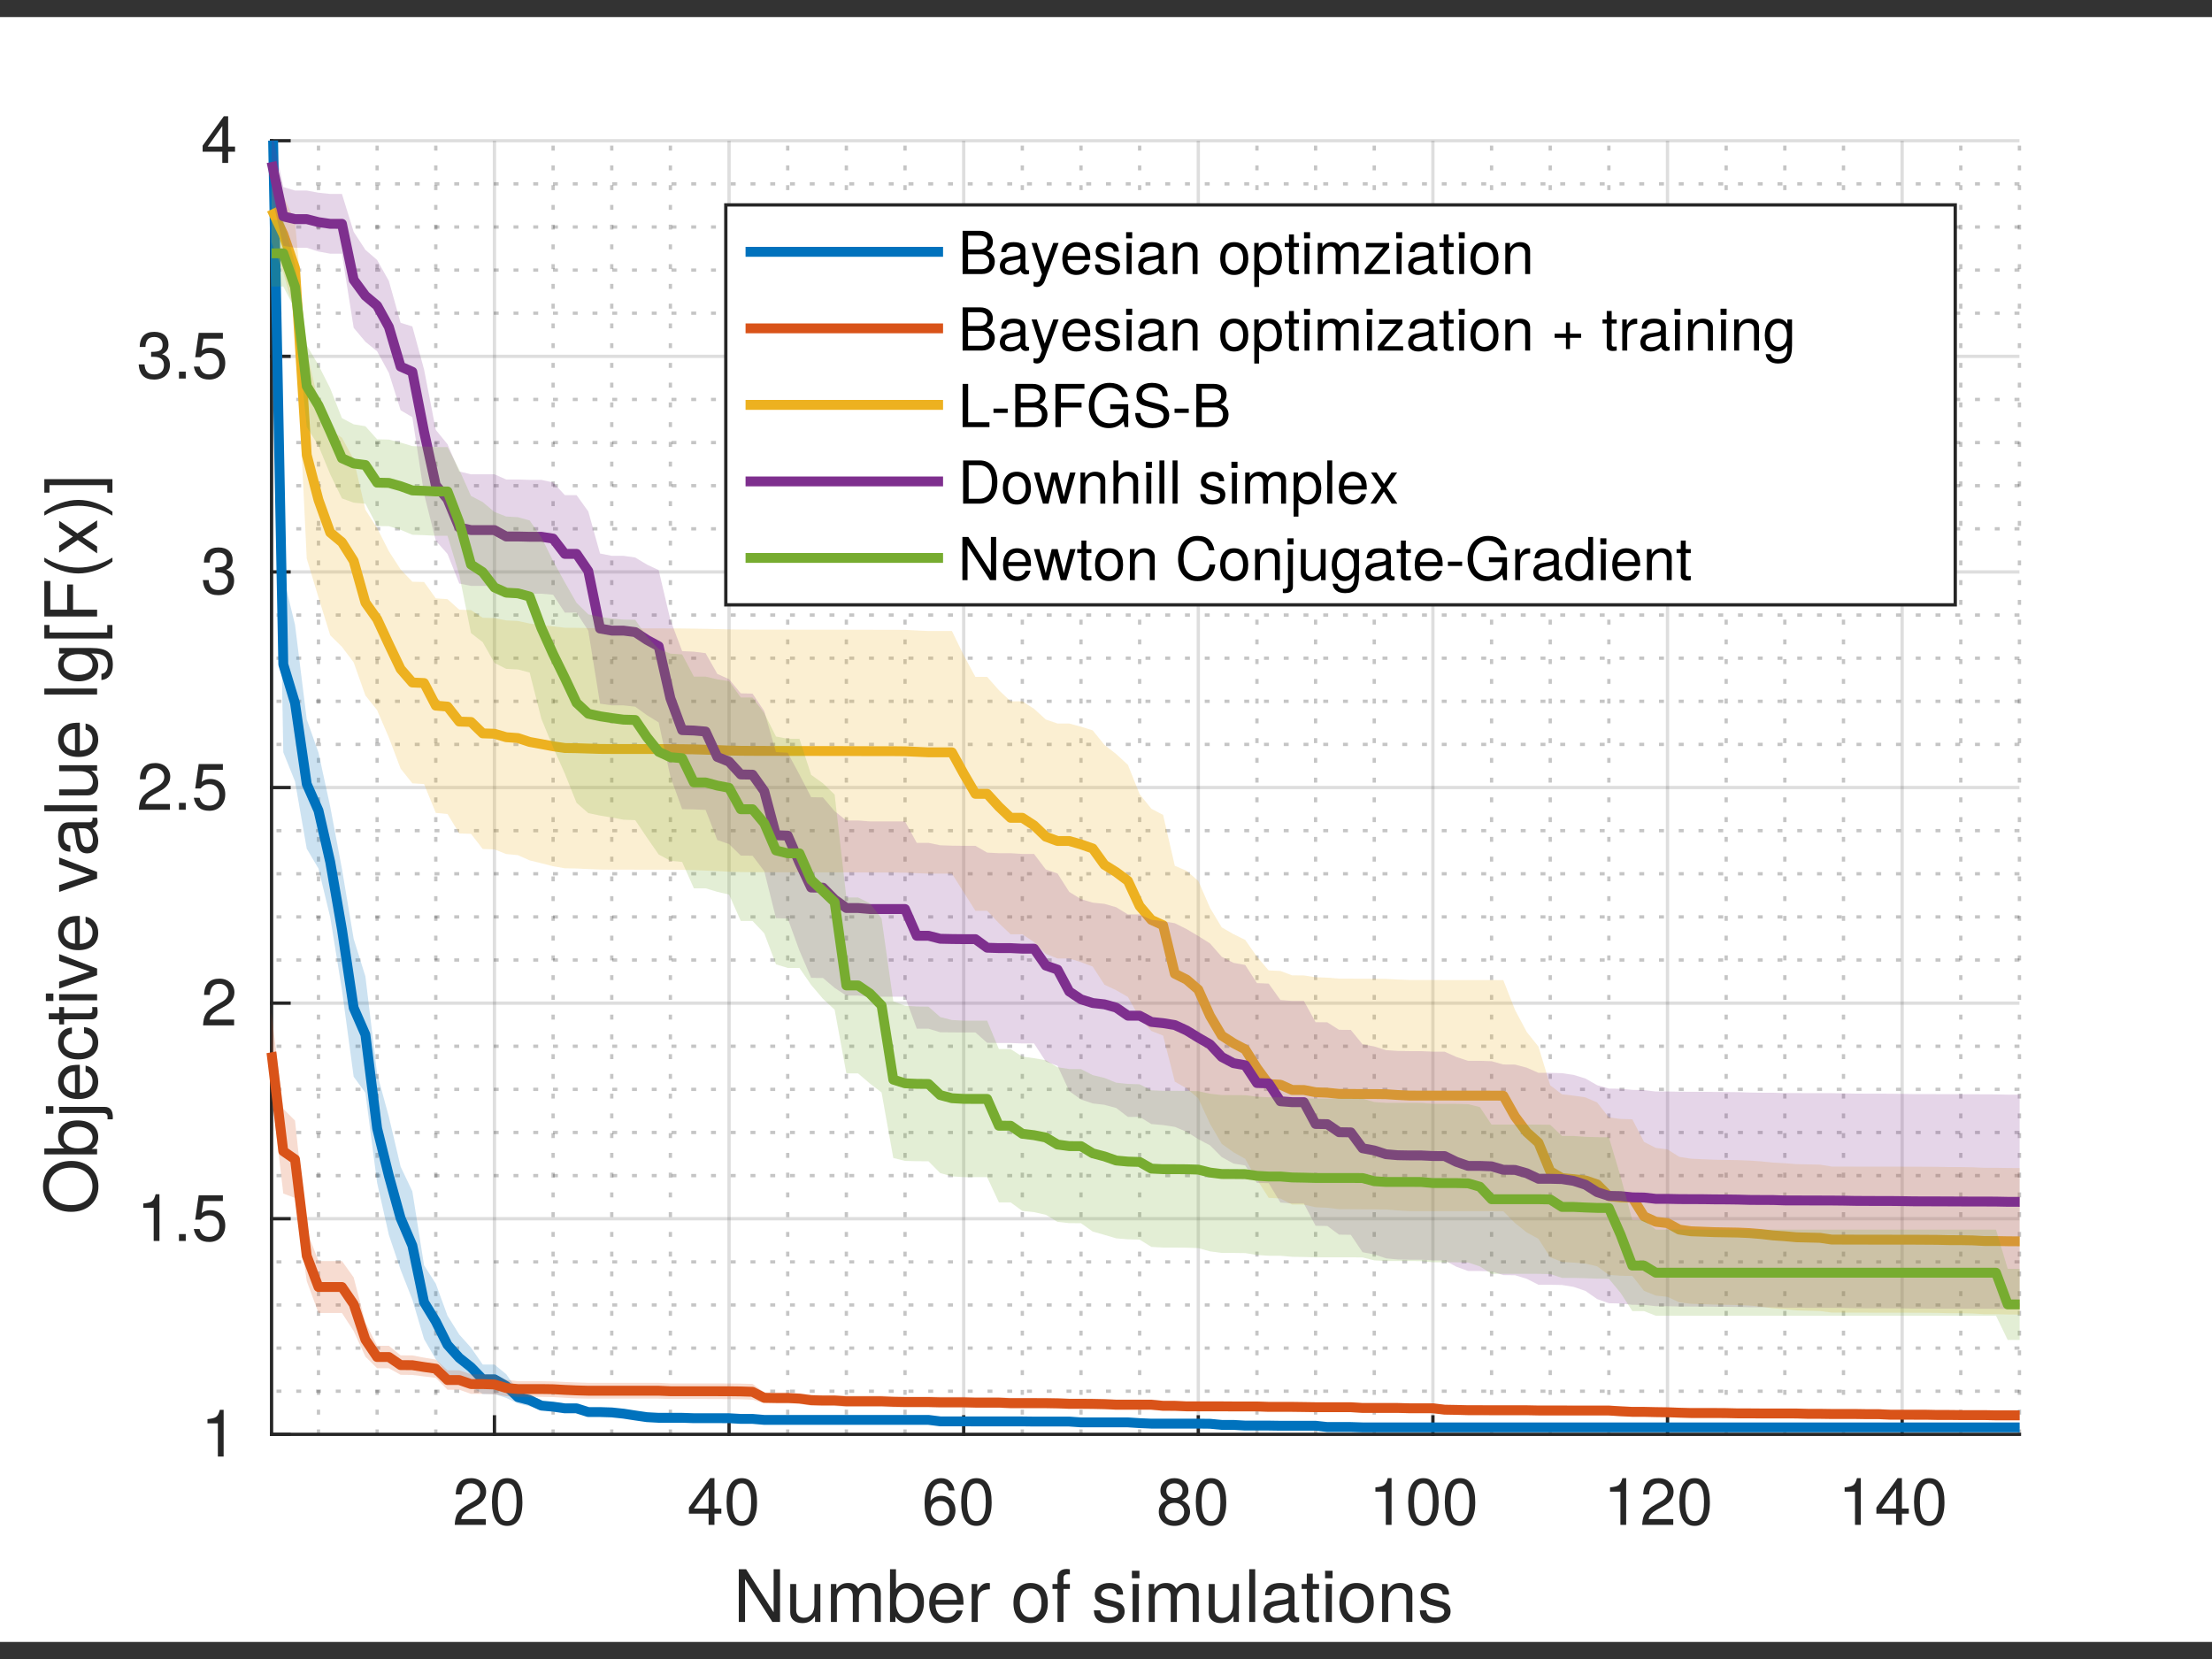 <?xml version="1.0" encoding="UTF-8"?>
<svg xmlns="http://www.w3.org/2000/svg" xmlns:xlink="http://www.w3.org/1999/xlink" width="336pt" height="252pt" viewBox="0 0 336 252" version="1.2">
<rect x="0" y="0" width="336" height="252" fill="#333333" stroke="none"/>
<defs>
<g>
<symbol overflow="visible" id="glyph0-0">
<path style="stroke:none;" d=""/>
</symbol>
<symbol overflow="visible" id="glyph0-1">
<path style="stroke:none;" d="M 5.109 -5.016 C 5.109 -6.203 4.188 -7.094 2.844 -7.094 C 1.391 -7.094 0.547 -6.344 0.5 -4.625 L 1.375 -4.625 C 1.453 -5.812 1.938 -6.312 2.812 -6.312 C 3.609 -6.312 4.203 -5.75 4.203 -4.984 C 4.203 -4.438 3.875 -3.953 3.25 -3.594 L 2.328 -3.062 C 0.844 -2.234 0.422 -1.562 0.344 0 L 5.062 0 L 5.062 -0.875 L 1.328 -0.875 C 1.422 -1.453 1.734 -1.812 2.609 -2.328 L 3.609 -2.875 C 4.594 -3.406 5.109 -4.141 5.109 -5.016 Z M 5.109 -5.016 "/>
</symbol>
<symbol overflow="visible" id="glyph0-2">
<path style="stroke:none;" d="M 5.062 -3.406 C 5.062 -5.875 4.297 -7.094 2.75 -7.094 C 1.219 -7.094 0.438 -5.844 0.438 -3.469 C 0.438 -1.078 1.234 0.156 2.75 0.156 C 4.25 0.156 5.062 -1.078 5.062 -3.406 Z M 4.172 -3.484 C 4.172 -1.484 3.703 -0.578 2.734 -0.578 C 1.797 -0.578 1.328 -1.516 1.328 -3.453 C 1.328 -5.406 1.797 -6.312 2.75 -6.312 C 3.703 -6.312 4.172 -5.391 4.172 -3.484 Z M 4.172 -3.484 "/>
</symbol>
<symbol overflow="visible" id="glyph0-3">
<path style="stroke:none;" d="M 5.203 -1.703 L 5.203 -2.484 L 4.156 -2.484 L 4.156 -7.094 L 3.5 -7.094 L 0.281 -2.625 L 0.281 -1.703 L 3.266 -1.703 L 3.266 0 L 4.156 0 L 4.156 -1.703 Z M 3.266 -2.484 L 1.047 -2.484 L 3.266 -5.594 Z M 3.266 -2.484 "/>
</symbol>
<symbol overflow="visible" id="glyph0-4">
<path style="stroke:none;" d="M 5.125 -2.203 C 5.125 -3.516 4.234 -4.406 2.953 -4.406 C 2.266 -4.406 1.703 -4.141 1.328 -3.625 C 1.344 -5.344 1.906 -6.312 2.906 -6.312 C 3.531 -6.312 3.953 -5.922 4.094 -5.234 L 4.984 -5.234 C 4.812 -6.406 4.047 -7.094 2.969 -7.094 C 1.312 -7.094 0.438 -5.703 0.438 -3.234 C 0.438 -1.016 1.188 0.156 2.812 0.156 C 4.156 0.156 5.125 -0.812 5.125 -2.203 Z M 4.234 -2.125 C 4.234 -1.234 3.625 -0.625 2.812 -0.625 C 2 -0.625 1.375 -1.266 1.375 -2.188 C 1.375 -3.062 1.984 -3.625 2.844 -3.625 C 3.703 -3.625 4.234 -3.078 4.234 -2.125 Z M 4.234 -2.125 "/>
</symbol>
<symbol overflow="visible" id="glyph0-5">
<path style="stroke:none;" d="M 5.125 -2 C 5.125 -2.797 4.734 -3.344 3.906 -3.734 C 4.641 -4.172 4.875 -4.531 4.875 -5.203 C 4.875 -6.312 4.016 -7.094 2.75 -7.094 C 1.5 -7.094 0.625 -6.312 0.625 -5.203 C 0.625 -4.547 0.859 -4.188 1.578 -3.734 C 0.766 -3.344 0.375 -2.797 0.375 -2.016 C 0.375 -0.703 1.344 0.156 2.75 0.156 C 4.156 0.156 5.125 -0.703 5.125 -2 Z M 3.984 -5.188 C 3.984 -4.516 3.484 -4.078 2.75 -4.078 C 2.016 -4.078 1.516 -4.516 1.516 -5.188 C 1.516 -5.875 2.016 -6.312 2.75 -6.312 C 3.5 -6.312 3.984 -5.875 3.984 -5.188 Z M 4.234 -1.984 C 4.234 -1.156 3.625 -0.625 2.734 -0.625 C 1.875 -0.625 1.266 -1.156 1.266 -1.984 C 1.266 -2.812 1.875 -3.344 2.75 -3.344 C 3.625 -3.344 4.234 -2.812 4.234 -1.984 Z M 4.234 -1.984 "/>
</symbol>
<symbol overflow="visible" id="glyph0-6">
<path style="stroke:none;" d="M 3.469 0 L 3.469 -7.094 L 2.891 -7.094 C 2.578 -6 2.375 -5.844 1.016 -5.688 L 1.016 -5.047 L 2.594 -5.047 L 2.594 0 Z M 3.469 0 "/>
</symbol>
<symbol overflow="visible" id="glyph0-7">
<path style="stroke:none;" d="M 1.906 0 L 1.906 -1.047 L 0.875 -1.047 L 0.875 0 Z M 1.906 0 "/>
</symbol>
<symbol overflow="visible" id="glyph0-8">
<path style="stroke:none;" d="M 5.125 -2.344 C 5.125 -3.75 4.203 -4.672 2.844 -4.672 C 2.344 -4.672 1.938 -4.547 1.531 -4.234 L 1.812 -6.062 L 4.766 -6.062 L 4.766 -6.938 L 1.094 -6.938 L 0.562 -3.234 L 1.375 -3.234 C 1.797 -3.719 2.125 -3.891 2.688 -3.891 C 3.625 -3.891 4.234 -3.281 4.234 -2.234 C 4.234 -1.203 3.641 -0.625 2.688 -0.625 C 1.906 -0.625 1.438 -1.016 1.234 -1.812 L 0.344 -1.812 C 0.641 -0.406 1.438 0.156 2.703 0.156 C 4.125 0.156 5.125 -0.844 5.125 -2.344 Z M 5.125 -2.344 "/>
</symbol>
<symbol overflow="visible" id="glyph0-9">
<path style="stroke:none;" d="M 5.062 -2.062 C 5.062 -2.922 4.703 -3.422 3.859 -3.703 C 4.516 -3.969 4.844 -4.438 4.844 -5.141 C 4.844 -6.359 4.047 -7.094 2.688 -7.094 C 1.266 -7.094 0.5 -6.312 0.469 -4.797 L 1.344 -4.797 C 1.375 -5.844 1.797 -6.312 2.703 -6.312 C 3.484 -6.312 3.953 -5.859 3.953 -5.109 C 3.953 -4.344 3.625 -4.047 2.203 -4.047 L 2.203 -3.297 L 2.688 -3.297 C 3.656 -3.297 4.156 -2.844 4.156 -2.047 C 4.156 -1.156 3.609 -0.625 2.688 -0.625 C 1.734 -0.625 1.266 -1.109 1.203 -2.141 L 0.312 -2.141 C 0.438 -0.562 1.203 0.156 2.656 0.156 C 4.125 0.156 5.062 -0.719 5.062 -2.062 Z M 5.062 -2.062 "/>
</symbol>
<symbol overflow="visible" id="glyph1-0">
<path style="stroke:none;" d=""/>
</symbol>
<symbol overflow="visible" id="glyph1-1">
<path style="stroke:none;" d="M 7.109 0 L 7.109 -8.016 L 6.141 -8.016 L 6.141 -1.469 L 1.953 -8.016 L 0.844 -8.016 L 0.844 0 L 1.797 0 L 1.797 -6.5 L 5.953 0 Z M 7.109 0 "/>
</symbol>
<symbol overflow="visible" id="glyph1-2">
<path style="stroke:none;" d="M 5.297 0 L 5.297 -5.766 L 4.391 -5.766 L 4.391 -2.578 C 4.391 -1.406 3.766 -0.641 2.812 -0.641 C 2.094 -0.641 1.625 -1.078 1.625 -1.766 L 1.625 -5.766 L 0.719 -5.766 L 0.719 -1.406 C 0.719 -0.453 1.438 0.172 2.547 0.172 C 3.406 0.172 3.938 -0.125 4.484 -0.891 L 4.484 0 Z M 5.297 0 "/>
</symbol>
<symbol overflow="visible" id="glyph1-3">
<path style="stroke:none;" d="M 8.359 0 L 8.359 -4.328 C 8.359 -5.359 7.781 -5.922 6.703 -5.922 C 5.938 -5.922 5.484 -5.703 4.938 -5.047 C 4.594 -5.672 4.141 -5.922 3.391 -5.922 C 2.625 -5.922 2.109 -5.641 1.609 -4.953 L 1.609 -5.766 L 0.781 -5.766 L 0.781 0 L 1.688 0 L 1.688 -3.625 C 1.688 -4.453 2.297 -5.125 3.047 -5.125 C 3.734 -5.125 4.109 -4.703 4.109 -3.969 L 4.109 0 L 5.031 0 L 5.031 -3.625 C 5.031 -4.453 5.641 -5.125 6.391 -5.125 C 7.062 -5.125 7.453 -4.703 7.453 -3.969 L 7.453 0 Z M 8.359 0 "/>
</symbol>
<symbol overflow="visible" id="glyph1-4">
<path style="stroke:none;" d="M 5.75 -2.953 C 5.75 -4.812 4.812 -5.922 3.281 -5.922 C 2.5 -5.922 1.938 -5.625 1.5 -4.984 L 1.5 -8.016 L 0.594 -8.016 L 0.594 0 L 1.422 0 L 1.422 -0.828 C 1.859 -0.156 2.438 0.172 3.25 0.172 C 4.766 0.172 5.75 -1.078 5.75 -2.953 Z M 4.797 -2.891 C 4.797 -1.578 4.109 -0.688 3.109 -0.688 C 2.141 -0.688 1.5 -1.578 1.5 -2.875 C 1.5 -4.234 2.141 -5.109 3.109 -5.078 C 4.141 -5.078 4.797 -4.188 4.797 -2.891 Z M 4.797 -2.891 "/>
</symbol>
<symbol overflow="visible" id="glyph1-5">
<path style="stroke:none;" d="M 5.641 -2.625 C 5.641 -3.453 5.578 -3.984 5.406 -4.406 C 5.031 -5.359 4.156 -5.922 3.078 -5.922 C 1.469 -5.922 0.438 -4.734 0.438 -2.844 C 0.438 -0.953 1.438 0.172 3.062 0.172 C 4.375 0.172 5.297 -0.578 5.516 -1.75 L 4.594 -1.75 C 4.344 -0.984 3.828 -0.688 3.094 -0.688 C 2.141 -0.688 1.422 -1.297 1.391 -2.625 Z M 4.656 -3.438 C 4.656 -3.438 4.656 -3.391 4.656 -3.359 L 1.422 -3.359 C 1.5 -4.391 2.141 -5.078 3.062 -5.078 C 3.969 -5.078 4.656 -4.328 4.656 -3.438 Z M 4.656 -3.438 "/>
</symbol>
<symbol overflow="visible" id="glyph1-6">
<path style="stroke:none;" d="M 3.531 -4.969 L 3.531 -5.891 C 3.375 -5.922 3.297 -5.922 3.172 -5.922 C 2.578 -5.922 2.141 -5.578 1.609 -4.719 L 1.609 -5.766 L 0.766 -5.766 L 0.766 0 L 1.688 0 L 1.688 -2.984 C 1.688 -4.297 2.109 -4.938 3.531 -4.969 Z M 3.531 -4.969 "/>
</symbol>
<symbol overflow="visible" id="glyph1-7">
<path style="stroke:none;" d=""/>
</symbol>
<symbol overflow="visible" id="glyph1-8">
<path style="stroke:none;" d="M 5.609 -2.844 C 5.609 -4.828 4.656 -5.922 2.984 -5.922 C 1.375 -5.922 0.391 -4.812 0.391 -2.875 C 0.391 -0.953 1.359 0.172 3 0.172 C 4.625 0.172 5.609 -0.953 5.609 -2.844 Z M 4.656 -2.844 C 4.656 -1.5 4.016 -0.688 3 -0.688 C 1.984 -0.688 1.359 -1.484 1.359 -2.875 C 1.359 -4.266 1.984 -5.078 3 -5.078 C 4.031 -5.078 4.656 -4.281 4.656 -2.844 Z M 4.656 -2.844 "/>
</symbol>
<symbol overflow="visible" id="glyph1-9">
<path style="stroke:none;" d="M 2.844 -5.016 L 2.844 -5.766 L 1.875 -5.766 L 1.875 -6.672 C 1.875 -7.047 2.094 -7.25 2.516 -7.25 C 2.594 -7.25 2.625 -7.25 2.844 -7.234 L 2.844 -8 C 2.625 -8.047 2.516 -8.047 2.328 -8.047 C 1.469 -8.047 0.969 -7.562 0.969 -6.75 L 0.969 -5.766 L 0.203 -5.766 L 0.203 -5.016 L 0.969 -5.016 L 0.969 0 L 1.875 0 L 1.875 -5.016 Z M 2.844 -5.016 "/>
</symbol>
<symbol overflow="visible" id="glyph1-10">
<path style="stroke:none;" d="M 5.047 -1.609 C 5.047 -2.469 4.562 -2.906 3.422 -3.172 L 2.547 -3.391 C 1.797 -3.562 1.469 -3.812 1.469 -4.219 C 1.469 -4.734 1.953 -5.078 2.688 -5.078 C 3.438 -5.078 3.828 -4.766 3.844 -4.156 L 4.812 -4.156 C 4.812 -5.297 4.062 -5.922 2.734 -5.922 C 1.391 -5.922 0.516 -5.234 0.516 -4.172 C 0.516 -3.266 0.984 -2.844 2.344 -2.516 L 3.203 -2.297 C 3.844 -2.141 4.094 -1.953 4.094 -1.547 C 4.094 -1 3.547 -0.688 2.75 -0.688 C 1.922 -0.688 1.469 -0.875 1.344 -1.766 L 0.375 -1.766 C 0.422 -0.422 1.172 0.172 2.672 0.172 C 4.125 0.172 5.047 -0.5 5.047 -1.609 Z M 5.047 -1.609 "/>
</symbol>
<symbol overflow="visible" id="glyph1-11">
<path style="stroke:none;" d="M 1.688 0 L 1.688 -5.766 L 0.766 -5.766 L 0.766 0 Z M 1.797 -6.641 L 1.797 -7.781 L 0.656 -7.781 L 0.656 -6.641 Z M 1.797 -6.641 "/>
</symbol>
<symbol overflow="visible" id="glyph1-12">
<path style="stroke:none;" d="M 1.656 0 L 1.656 -8.016 L 0.75 -8.016 L 0.75 0 Z M 1.656 0 "/>
</symbol>
<symbol overflow="visible" id="glyph1-13">
<path style="stroke:none;" d="M 5.891 -0.016 L 5.891 -0.719 C 5.781 -0.688 5.734 -0.688 5.688 -0.688 C 5.375 -0.688 5.188 -0.859 5.188 -1.141 L 5.188 -4.359 C 5.188 -5.375 4.438 -5.922 3.031 -5.922 C 1.625 -5.922 0.766 -5.391 0.719 -4.062 L 1.641 -4.062 C 1.719 -4.766 2.141 -5.078 2.984 -5.078 C 3.812 -5.078 4.281 -4.781 4.281 -4.219 L 4.281 -3.984 C 4.281 -3.594 4.047 -3.438 3.328 -3.344 C 2.031 -3.172 1.828 -3.141 1.469 -2.984 C 0.797 -2.719 0.469 -2.203 0.469 -1.5 C 0.469 -0.453 1.188 0.172 2.359 0.172 C 3.094 0.172 3.812 -0.141 4.312 -0.688 C 4.406 -0.234 4.812 0.078 5.266 0.078 C 5.438 0.078 5.594 0.062 5.891 -0.016 Z M 4.281 -1.984 C 4.281 -1.172 3.438 -0.641 2.547 -0.641 C 1.844 -0.641 1.422 -0.891 1.422 -1.516 C 1.422 -2.125 1.828 -2.391 2.812 -2.531 C 3.766 -2.656 3.969 -2.703 4.281 -2.844 Z M 4.281 -1.984 "/>
</symbol>
<symbol overflow="visible" id="glyph1-14">
<path style="stroke:none;" d="M 2.797 0 L 2.797 -0.766 C 2.672 -0.734 2.531 -0.719 2.359 -0.719 C 1.953 -0.719 1.844 -0.844 1.844 -1.25 L 1.844 -5.016 L 2.797 -5.016 L 2.797 -5.766 L 1.844 -5.766 L 1.844 -7.344 L 0.938 -7.344 L 0.938 -5.766 L 0.156 -5.766 L 0.156 -5.016 L 0.938 -5.016 L 0.938 -0.844 C 0.938 -0.25 1.328 0.078 2.047 0.078 C 2.266 0.078 2.484 0.062 2.797 0 Z M 2.797 0 "/>
</symbol>
<symbol overflow="visible" id="glyph1-15">
<path style="stroke:none;" d="M 5.359 0 L 5.359 -4.359 C 5.359 -5.312 4.641 -5.922 3.531 -5.922 C 2.672 -5.922 2.125 -5.594 1.609 -4.797 L 1.609 -5.766 L 0.766 -5.766 L 0.766 0 L 1.688 0 L 1.688 -3.172 C 1.688 -4.359 2.328 -5.125 3.25 -5.125 C 3.984 -5.125 4.438 -4.688 4.438 -4 L 4.438 0 Z M 5.359 0 "/>
</symbol>
<symbol overflow="visible" id="glyph2-0">
<path style="stroke:none;" d=""/>
</symbol>
<symbol overflow="visible" id="glyph2-1">
<path style="stroke:none;" d="M -3.891 -8.156 C -6.469 -8.156 -8.219 -6.641 -8.219 -4.281 C -8.219 -1.984 -6.453 -0.422 -3.953 -0.422 C -1.438 -0.422 0.203 -1.984 0.203 -4.297 C 0.203 -6.641 -1.531 -8.156 -3.891 -8.156 Z M -3.906 -7.141 C -1.969 -7.141 -0.703 -5.984 -0.703 -4.297 C -0.703 -2.578 -1.969 -1.438 -3.953 -1.438 C -5.922 -1.438 -7.312 -2.578 -7.312 -4.281 C -7.312 -6.016 -5.922 -7.141 -3.906 -7.141 Z M -3.906 -7.141 "/>
</symbol>
<symbol overflow="visible" id="glyph2-2">
<path style="stroke:none;" d="M -2.953 -5.75 C -4.812 -5.75 -5.922 -4.812 -5.922 -3.281 C -5.922 -2.5 -5.625 -1.938 -4.984 -1.5 L -8.016 -1.5 L -8.016 -0.594 L 0 -0.594 L 0 -1.422 L -0.828 -1.422 C -0.156 -1.859 0.172 -2.438 0.172 -3.25 C 0.172 -4.766 -1.078 -5.75 -2.953 -5.75 Z M -2.891 -4.797 C -1.578 -4.797 -0.688 -4.109 -0.688 -3.109 C -0.688 -2.141 -1.578 -1.5 -2.875 -1.5 C -4.234 -1.5 -5.109 -2.141 -5.078 -3.109 C -5.078 -4.141 -4.188 -4.797 -2.891 -4.797 Z M -2.891 -4.797 "/>
</symbol>
<symbol overflow="visible" id="glyph2-3">
<path style="stroke:none;" d="M 1.203 -1.688 L -5.766 -1.688 L -5.766 -0.766 L 0.844 -0.766 C 1.391 -0.766 1.625 -0.578 1.594 -0.016 L 1.578 0.203 L 2.359 0.203 C 2.391 0.094 2.391 0.031 2.391 -0.109 C 2.391 -1.141 1.984 -1.688 1.203 -1.688 Z M -6.641 -1.797 L -7.781 -1.797 L -7.781 -0.656 L -6.641 -0.656 Z M -6.641 -1.797 "/>
</symbol>
<symbol overflow="visible" id="glyph2-4">
<path style="stroke:none;" d="M -2.625 -5.641 C -3.453 -5.641 -3.984 -5.578 -4.406 -5.406 C -5.359 -5.031 -5.922 -4.156 -5.922 -3.078 C -5.922 -1.469 -4.734 -0.438 -2.844 -0.438 C -0.953 -0.438 0.172 -1.438 0.172 -3.062 C 0.172 -4.375 -0.578 -5.297 -1.75 -5.516 L -1.75 -4.594 C -0.984 -4.344 -0.688 -3.828 -0.688 -3.094 C -0.688 -2.141 -1.297 -1.422 -2.625 -1.391 Z M -3.438 -4.656 C -3.438 -4.656 -3.391 -4.656 -3.359 -4.656 L -3.359 -1.422 C -4.391 -1.5 -5.078 -2.141 -5.078 -3.062 C -5.078 -3.969 -4.328 -4.656 -3.438 -4.656 Z M -3.438 -4.656 "/>
</symbol>
<symbol overflow="visible" id="glyph2-5">
<path style="stroke:none;" d="M -1.984 -5.25 L -1.984 -4.328 C -1.062 -4.172 -0.688 -3.703 -0.688 -2.922 C -0.688 -1.906 -1.469 -1.297 -2.828 -1.297 C -4.266 -1.297 -5.078 -1.891 -5.078 -2.891 C -5.078 -3.656 -4.625 -4.141 -3.828 -4.25 L -3.828 -5.188 C -5.234 -5.078 -5.922 -4.188 -5.922 -2.906 C -5.922 -1.359 -4.734 -0.344 -2.828 -0.344 C -0.969 -0.344 0.172 -1.328 0.172 -2.891 C 0.172 -4.266 -0.656 -5.141 -1.984 -5.25 Z M -1.984 -5.25 "/>
</symbol>
<symbol overflow="visible" id="glyph2-6">
<path style="stroke:none;" d="M 0 -2.797 L -0.766 -2.797 C -0.734 -2.672 -0.719 -2.531 -0.719 -2.359 C -0.719 -1.953 -0.844 -1.844 -1.25 -1.844 L -5.016 -1.844 L -5.016 -2.797 L -5.766 -2.797 L -5.766 -1.844 L -7.344 -1.844 L -7.344 -0.938 L -5.766 -0.938 L -5.766 -0.156 L -5.016 -0.156 L -5.016 -0.938 L -0.844 -0.938 C -0.25 -0.938 0.078 -1.328 0.078 -2.047 C 0.078 -2.266 0.062 -2.484 0 -2.797 Z M 0 -2.797 "/>
</symbol>
<symbol overflow="visible" id="glyph2-7">
<path style="stroke:none;" d="M 0 -1.688 L -5.766 -1.688 L -5.766 -0.766 L 0 -0.766 Z M -6.641 -1.797 L -7.781 -1.797 L -7.781 -0.656 L -6.641 -0.656 Z M -6.641 -1.797 "/>
</symbol>
<symbol overflow="visible" id="glyph2-8">
<path style="stroke:none;" d="M -5.766 -5.344 L -5.766 -4.312 L -1.094 -2.688 L -5.766 -1.141 L -5.766 -0.109 L 0 -2.141 L 0 -3.141 Z M -5.766 -5.344 "/>
</symbol>
<symbol overflow="visible" id="glyph2-9">
<path style="stroke:none;" d=""/>
</symbol>
<symbol overflow="visible" id="glyph2-10">
<path style="stroke:none;" d="M -0.016 -5.891 L -0.719 -5.891 C -0.688 -5.781 -0.688 -5.734 -0.688 -5.688 C -0.688 -5.375 -0.859 -5.188 -1.141 -5.188 L -4.359 -5.188 C -5.375 -5.188 -5.922 -4.438 -5.922 -3.031 C -5.922 -1.625 -5.391 -0.766 -4.062 -0.719 L -4.062 -1.641 C -4.766 -1.719 -5.078 -2.141 -5.078 -2.984 C -5.078 -3.812 -4.781 -4.281 -4.219 -4.281 L -3.984 -4.281 C -3.594 -4.281 -3.438 -4.047 -3.344 -3.328 C -3.172 -2.031 -3.141 -1.828 -2.984 -1.469 C -2.719 -0.797 -2.203 -0.469 -1.5 -0.469 C -0.453 -0.469 0.172 -1.188 0.172 -2.359 C 0.172 -3.094 -0.141 -3.812 -0.688 -4.312 C -0.234 -4.406 0.078 -4.812 0.078 -5.266 C 0.078 -5.438 0.062 -5.594 -0.016 -5.891 Z M -1.984 -4.281 C -1.172 -4.281 -0.641 -3.438 -0.641 -2.547 C -0.641 -1.844 -0.891 -1.422 -1.516 -1.422 C -2.125 -1.422 -2.391 -1.828 -2.531 -2.812 C -2.656 -3.766 -2.703 -3.969 -2.844 -4.281 Z M -1.984 -4.281 "/>
</symbol>
<symbol overflow="visible" id="glyph2-11">
<path style="stroke:none;" d="M 0 -1.656 L -8.016 -1.656 L -8.016 -0.75 L 0 -0.75 Z M 0 -1.656 "/>
</symbol>
<symbol overflow="visible" id="glyph2-12">
<path style="stroke:none;" d="M 0 -5.297 L -5.766 -5.297 L -5.766 -4.391 L -2.578 -4.391 C -1.406 -4.391 -0.641 -3.766 -0.641 -2.812 C -0.641 -2.094 -1.078 -1.625 -1.766 -1.625 L -5.766 -1.625 L -5.766 -0.719 L -1.406 -0.719 C -0.453 -0.719 0.172 -1.438 0.172 -2.547 C 0.172 -3.406 -0.125 -3.938 -0.891 -4.484 L 0 -4.484 Z M 0 -5.297 "/>
</symbol>
<symbol overflow="visible" id="glyph2-13">
<path style="stroke:none;" d="M -0.953 -5.375 L -5.766 -5.375 L -5.766 -4.531 L -4.922 -4.531 C -5.609 -4.062 -5.922 -3.516 -5.922 -2.766 C -5.922 -1.312 -4.703 -0.312 -2.828 -0.312 C -1.016 -0.312 0.172 -1.344 0.172 -2.688 C 0.172 -3.422 -0.141 -3.922 -0.875 -4.531 L -0.484 -4.531 C 1.047 -4.531 1.625 -3.906 1.625 -2.844 C 1.625 -2.109 1.359 -1.547 0.656 -1.438 L 0.656 -0.5 C 1.75 -0.609 2.391 -1.453 2.391 -2.812 C 2.391 -4.609 1.594 -5.375 -0.953 -5.375 Z M -2.844 -4.438 C -1.469 -4.438 -0.688 -3.844 -0.688 -2.875 C -0.688 -1.875 -1.484 -1.281 -2.875 -1.281 C -4.266 -1.281 -5.078 -1.891 -5.078 -2.875 C -5.078 -3.859 -4.25 -4.438 -2.844 -4.438 Z M -2.844 -4.438 "/>
</symbol>
<symbol overflow="visible" id="glyph2-14">
<path style="stroke:none;" d="M 2.328 -2.75 L 1.547 -2.75 L 1.547 -1.609 L -7.234 -1.609 L -7.234 -2.75 L -8.016 -2.75 L -8.016 -0.703 L 2.328 -0.703 Z M 2.328 -2.75 "/>
</symbol>
<symbol overflow="visible" id="glyph2-15">
<path style="stroke:none;" d="M -7.109 -6.375 L -8.016 -6.375 L -8.016 -0.984 L 0 -0.984 L 0 -2.016 L -3.656 -2.016 L -3.656 -5.844 L -4.547 -5.844 L -4.547 -2.016 L -7.109 -2.016 Z M -7.109 -6.375 "/>
</symbol>
<symbol overflow="visible" id="glyph2-16">
<path style="stroke:none;" d="M 2.328 -3.203 C 0.766 -2.234 -1.094 -1.688 -2.844 -1.688 C -4.594 -1.688 -6.453 -2.234 -8.016 -3.203 L -8.016 -2.594 C -6.578 -1.5 -4.578 -0.797 -2.844 -0.797 C -1.109 -0.797 0.891 -1.5 2.328 -2.594 Z M 2.328 -3.203 "/>
</symbol>
<symbol overflow="visible" id="glyph2-17">
<path style="stroke:none;" d="M 0 -5.203 L -2.984 -3.219 L -5.766 -5.141 L -5.766 -4.109 L -3.672 -2.734 L -5.766 -1.344 L -5.766 -0.297 L -2.938 -2.219 L 0 -0.188 L 0 -1.234 L -2.219 -2.688 L 0 -4.141 Z M 0 -5.203 "/>
</symbol>
<symbol overflow="visible" id="glyph2-18">
<path style="stroke:none;" d="M -2.844 -2.812 C -4.578 -2.812 -6.578 -2.125 -8.016 -1.016 L -8.016 -0.422 C -6.453 -1.391 -4.594 -1.922 -2.844 -1.922 C -1.094 -1.922 0.766 -1.391 2.328 -0.422 L 2.328 -1.016 C 0.891 -2.125 -1.109 -2.812 -2.844 -2.812 Z M -2.844 -2.812 "/>
</symbol>
<symbol overflow="visible" id="glyph2-19">
<path style="stroke:none;" d="M 2.328 -2.297 L -8.016 -2.297 L -8.016 -0.25 L -7.234 -0.25 L -7.234 -1.391 L 1.547 -1.391 L 1.547 -0.25 L 2.328 -0.25 Z M 2.328 -2.297 "/>
</symbol>
<symbol overflow="visible" id="glyph3-0">
<path style="stroke:none;" d=""/>
</symbol>
<symbol overflow="visible" id="glyph3-1">
<path style="stroke:none;" d="M 5.609 -1.875 C 5.609 -2.656 5.25 -3.141 4.406 -3.469 C 5 -3.75 5.312 -4.234 5.312 -4.891 C 5.312 -5.844 4.609 -6.562 3.375 -6.562 L 0.719 -6.562 L 0.719 0 L 3.672 0 C 4.844 0 5.609 -0.797 5.609 -1.875 Z M 4.484 -4.781 C 4.484 -4.109 4.094 -3.734 3.172 -3.734 L 1.547 -3.734 L 1.547 -5.828 L 3.172 -5.828 C 4.094 -5.828 4.484 -5.438 4.484 -4.781 Z M 4.766 -1.859 C 4.766 -1.234 4.391 -0.734 3.594 -0.734 L 1.547 -0.734 L 1.547 -3 L 3.594 -3 C 4.391 -3 4.766 -2.5 4.766 -1.859 Z M 4.766 -1.859 "/>
</symbol>
<symbol overflow="visible" id="glyph3-2">
<path style="stroke:none;" d="M 4.812 -0.016 L 4.812 -0.578 C 4.734 -0.562 4.703 -0.562 4.656 -0.562 C 4.391 -0.562 4.25 -0.703 4.25 -0.938 L 4.25 -3.562 C 4.25 -4.406 3.641 -4.844 2.469 -4.844 C 1.328 -4.844 0.625 -4.406 0.578 -3.328 L 1.344 -3.328 C 1.406 -3.891 1.75 -4.156 2.453 -4.156 C 3.125 -4.156 3.5 -3.906 3.5 -3.453 L 3.5 -3.266 C 3.5 -2.938 3.312 -2.812 2.719 -2.734 C 1.656 -2.594 1.5 -2.562 1.203 -2.453 C 0.656 -2.219 0.375 -1.797 0.375 -1.219 C 0.375 -0.375 0.969 0.141 1.922 0.141 C 2.531 0.141 3.109 -0.109 3.531 -0.562 C 3.609 -0.203 3.938 0.062 4.297 0.062 C 4.453 0.062 4.578 0.047 4.812 -0.016 Z M 3.5 -1.625 C 3.5 -0.953 2.812 -0.516 2.094 -0.516 C 1.5 -0.516 1.156 -0.734 1.156 -1.234 C 1.156 -1.734 1.5 -1.953 2.297 -2.062 C 3.094 -2.172 3.25 -2.219 3.5 -2.328 Z M 3.5 -1.625 "/>
</symbol>
<symbol overflow="visible" id="glyph3-3">
<path style="stroke:none;" d="M 4.297 -4.719 L 3.484 -4.719 L 2.188 -1.047 L 0.984 -4.719 L 0.188 -4.719 L 1.766 0.016 L 1.484 0.766 C 1.359 1.094 1.203 1.219 0.875 1.219 C 0.781 1.219 0.641 1.203 0.484 1.172 L 0.484 1.844 C 0.641 1.922 0.797 1.969 0.984 1.969 C 1.516 1.969 1.953 1.672 2.203 0.984 Z M 4.297 -4.719 "/>
</symbol>
<symbol overflow="visible" id="glyph3-4">
<path style="stroke:none;" d="M 4.609 -2.141 C 4.609 -2.828 4.562 -3.266 4.422 -3.609 C 4.125 -4.391 3.406 -4.844 2.516 -4.844 C 1.203 -4.844 0.359 -3.875 0.359 -2.328 C 0.359 -0.781 1.172 0.141 2.5 0.141 C 3.578 0.141 4.328 -0.484 4.516 -1.438 L 3.766 -1.438 C 3.562 -0.812 3.125 -0.562 2.531 -0.562 C 1.75 -0.562 1.156 -1.062 1.141 -2.141 Z M 3.812 -2.812 C 3.812 -2.812 3.812 -2.766 3.812 -2.75 L 1.156 -2.75 C 1.219 -3.594 1.75 -4.156 2.516 -4.156 C 3.25 -4.156 3.812 -3.547 3.812 -2.812 Z M 3.812 -2.812 "/>
</symbol>
<symbol overflow="visible" id="glyph3-5">
<path style="stroke:none;" d="M 4.125 -1.328 C 4.125 -2.031 3.734 -2.375 2.797 -2.594 L 2.078 -2.766 C 1.469 -2.922 1.203 -3.109 1.203 -3.453 C 1.203 -3.875 1.594 -4.156 2.203 -4.156 C 2.812 -4.156 3.125 -3.891 3.156 -3.406 L 3.938 -3.406 C 3.938 -4.328 3.328 -4.844 2.234 -4.844 C 1.141 -4.844 0.422 -4.281 0.422 -3.406 C 0.422 -2.672 0.797 -2.328 1.922 -2.047 L 2.625 -1.875 C 3.141 -1.75 3.344 -1.609 3.344 -1.266 C 3.344 -0.812 2.906 -0.562 2.25 -0.562 C 1.578 -0.562 1.203 -0.719 1.094 -1.438 L 0.312 -1.438 C 0.344 -0.344 0.953 0.141 2.188 0.141 C 3.375 0.141 4.125 -0.406 4.125 -1.328 Z M 4.125 -1.328 "/>
</symbol>
<symbol overflow="visible" id="glyph3-6">
<path style="stroke:none;" d="M 1.375 0 L 1.375 -4.719 L 0.625 -4.719 L 0.625 0 Z M 1.469 -5.422 L 1.469 -6.359 L 0.547 -6.359 L 0.547 -5.422 Z M 1.469 -5.422 "/>
</symbol>
<symbol overflow="visible" id="glyph3-7">
<path style="stroke:none;" d="M 4.391 0 L 4.391 -3.562 C 4.391 -4.344 3.797 -4.844 2.891 -4.844 C 2.188 -4.844 1.734 -4.578 1.328 -3.922 L 1.328 -4.719 L 0.625 -4.719 L 0.625 0 L 1.375 0 L 1.375 -2.594 C 1.375 -3.562 1.906 -4.188 2.656 -4.188 C 3.266 -4.188 3.641 -3.828 3.641 -3.266 L 3.641 0 Z M 4.391 0 "/>
</symbol>
<symbol overflow="visible" id="glyph3-8">
<path style="stroke:none;" d=""/>
</symbol>
<symbol overflow="visible" id="glyph3-9">
<path style="stroke:none;" d="M 4.594 -2.328 C 4.594 -3.953 3.812 -4.844 2.453 -4.844 C 1.125 -4.844 0.328 -3.938 0.328 -2.359 C 0.328 -0.781 1.109 0.141 2.453 0.141 C 3.781 0.141 4.594 -0.781 4.594 -2.328 Z M 3.812 -2.328 C 3.812 -1.219 3.281 -0.562 2.453 -0.562 C 1.625 -0.562 1.109 -1.219 1.109 -2.359 C 1.109 -3.484 1.625 -4.156 2.453 -4.156 C 3.297 -4.156 3.812 -3.5 3.812 -2.328 Z M 3.812 -2.328 "/>
</symbol>
<symbol overflow="visible" id="glyph3-10">
<path style="stroke:none;" d="M 4.703 -2.312 C 4.703 -3.891 3.938 -4.844 2.688 -4.844 C 2.047 -4.844 1.531 -4.562 1.172 -4 L 1.172 -4.719 L 0.5 -4.719 L 0.5 1.969 L 1.234 1.969 L 1.234 -0.562 C 1.641 -0.078 2.078 0.141 2.688 0.141 C 3.906 0.141 4.703 -0.812 4.703 -2.312 Z M 3.922 -2.328 C 3.922 -1.266 3.375 -0.562 2.562 -0.562 C 1.766 -0.562 1.234 -1.219 1.234 -2.328 C 1.234 -3.422 1.766 -4.156 2.562 -4.156 C 3.391 -4.156 3.922 -3.453 3.922 -2.328 Z M 3.922 -2.328 "/>
</symbol>
<symbol overflow="visible" id="glyph3-11">
<path style="stroke:none;" d="M 2.281 0 L 2.281 -0.625 C 2.188 -0.609 2.062 -0.594 1.922 -0.594 C 1.609 -0.594 1.516 -0.688 1.516 -1.016 L 1.516 -4.109 L 2.281 -4.109 L 2.281 -4.719 L 1.516 -4.719 L 1.516 -6.016 L 0.766 -6.016 L 0.766 -4.719 L 0.125 -4.719 L 0.125 -4.109 L 0.766 -4.109 L 0.766 -0.688 C 0.766 -0.203 1.094 0.062 1.672 0.062 C 1.859 0.062 2.031 0.047 2.281 0 Z M 2.281 0 "/>
</symbol>
<symbol overflow="visible" id="glyph3-12">
<path style="stroke:none;" d="M 6.844 0 L 6.844 -3.531 C 6.844 -4.391 6.375 -4.844 5.484 -4.844 C 4.859 -4.844 4.484 -4.656 4.047 -4.125 C 3.766 -4.641 3.391 -4.844 2.766 -4.844 C 2.141 -4.844 1.734 -4.609 1.328 -4.047 L 1.328 -4.719 L 0.641 -4.719 L 0.641 0 L 1.391 0 L 1.391 -2.969 C 1.391 -3.641 1.875 -4.188 2.5 -4.188 C 3.047 -4.188 3.359 -3.859 3.359 -3.25 L 3.359 0 L 4.109 0 L 4.109 -2.969 C 4.109 -3.641 4.609 -4.188 5.234 -4.188 C 5.781 -4.188 6.094 -3.844 6.094 -3.25 L 6.094 0 Z M 6.844 0 "/>
</symbol>
<symbol overflow="visible" id="glyph3-13">
<path style="stroke:none;" d="M 4.109 0 L 4.109 -0.656 L 1.188 -0.656 L 3.984 -4.047 L 3.984 -4.719 L 0.469 -4.719 L 0.469 -4.062 L 3.094 -4.062 L 0.281 -0.672 L 0.281 0 Z M 4.109 0 "/>
</symbol>
<symbol overflow="visible" id="glyph3-14">
<path style="stroke:none;" d="M 4.641 -1.938 L 4.641 -2.562 L 2.938 -2.562 L 2.938 -4.266 L 2.328 -4.266 L 2.328 -2.562 L 0.609 -2.562 L 0.609 -1.938 L 2.328 -1.938 L 2.328 -0.234 L 2.938 -0.234 L 2.938 -1.938 Z M 4.641 -1.938 "/>
</symbol>
<symbol overflow="visible" id="glyph3-15">
<path style="stroke:none;" d="M 2.891 -4.062 L 2.891 -4.828 C 2.766 -4.844 2.703 -4.844 2.594 -4.844 C 2.109 -4.844 1.75 -4.562 1.312 -3.859 L 1.312 -4.719 L 0.625 -4.719 L 0.625 0 L 1.375 0 L 1.375 -2.453 C 1.375 -3.516 1.734 -4.047 2.891 -4.062 Z M 2.891 -4.062 "/>
</symbol>
<symbol overflow="visible" id="glyph3-16">
<path style="stroke:none;" d="M 4.406 -0.781 L 4.406 -4.719 L 3.703 -4.719 L 3.703 -4.031 C 3.328 -4.594 2.875 -4.844 2.266 -4.844 C 1.078 -4.844 0.266 -3.844 0.266 -2.312 C 0.266 -0.828 1.094 0.141 2.203 0.141 C 2.797 0.141 3.219 -0.109 3.703 -0.719 L 3.703 -0.391 C 3.703 0.859 3.188 1.328 2.328 1.328 C 1.734 1.328 1.266 1.109 1.172 0.547 L 0.406 0.547 C 0.5 1.438 1.188 1.969 2.297 1.969 C 3.766 1.969 4.406 1.312 4.406 -0.781 Z M 3.641 -2.328 C 3.641 -1.203 3.156 -0.562 2.359 -0.562 C 1.531 -0.562 1.047 -1.219 1.047 -2.359 C 1.047 -3.484 1.547 -4.156 2.344 -4.156 C 3.156 -4.156 3.641 -3.469 3.641 -2.328 Z M 3.641 -2.328 "/>
</symbol>
<symbol overflow="visible" id="glyph3-17">
<path style="stroke:none;" d="M 4.797 0 L 4.797 -0.734 L 1.562 -0.734 L 1.562 -6.562 L 0.719 -6.562 L 0.719 0 Z M 4.797 0 "/>
</symbol>
<symbol overflow="visible" id="glyph3-18">
<path style="stroke:none;" d="M 2.562 -2.156 L 2.562 -2.812 L 0.406 -2.812 L 0.406 -2.156 Z M 2.562 -2.156 "/>
</symbol>
<symbol overflow="visible" id="glyph3-19">
<path style="stroke:none;" d="M 5.219 -5.828 L 5.219 -6.562 L 0.812 -6.562 L 0.812 0 L 1.641 0 L 1.641 -2.984 L 4.781 -2.984 L 4.781 -3.719 L 1.641 -3.719 L 1.641 -5.828 Z M 5.219 -5.828 "/>
</symbol>
<symbol overflow="visible" id="glyph3-20">
<path style="stroke:none;" d="M 6.375 0 L 6.375 -3.469 L 3.641 -3.469 L 3.641 -2.734 L 5.641 -2.734 L 5.641 -2.547 C 5.641 -1.375 4.781 -0.578 3.578 -0.578 C 2.094 -0.578 1.234 -1.656 1.234 -3.266 C 1.234 -4.875 2.156 -5.984 3.531 -5.984 C 4.531 -5.984 5.25 -5.422 5.438 -4.578 L 6.297 -4.578 C 6.062 -5.906 5.047 -6.719 3.547 -6.719 C 1.531 -6.719 0.391 -5.172 0.391 -3.219 C 0.391 -1.203 1.625 0.156 3.406 0.156 C 4.297 0.156 5 -0.156 5.641 -0.859 L 5.844 0 Z M 6.375 0 "/>
</symbol>
<symbol overflow="visible" id="glyph3-21">
<path style="stroke:none;" d="M 5.594 -1.797 C 5.594 -2.609 5.078 -3.203 4.188 -3.453 L 2.547 -3.891 C 1.75 -4.094 1.469 -4.359 1.469 -4.859 C 1.469 -5.531 2.047 -6.016 2.938 -6.016 C 3.984 -6.016 4.578 -5.547 4.578 -4.688 L 5.359 -4.688 C 5.359 -5.969 4.469 -6.719 2.969 -6.719 C 1.516 -6.719 0.625 -5.938 0.625 -4.75 C 0.625 -3.938 1.047 -3.438 1.922 -3.219 L 3.547 -2.781 C 4.375 -2.562 4.75 -2.234 4.75 -1.719 C 4.75 -1 4.219 -0.578 3.078 -0.578 C 1.844 -0.578 1.219 -1.203 1.219 -2.141 L 0.438 -2.141 C 0.438 -0.578 1.469 0.156 3.031 0.156 C 4.688 0.156 5.594 -0.625 5.594 -1.797 Z M 5.594 -1.797 "/>
</symbol>
<symbol overflow="visible" id="glyph3-22">
<path style="stroke:none;" d="M 6 -3.281 C 6 -5.312 5 -6.562 3.328 -6.562 L 0.797 -6.562 L 0.797 0 L 3.328 0 C 4.984 0 6 -1.234 6 -3.281 Z M 5.172 -3.281 C 5.172 -1.625 4.484 -0.734 3.188 -0.734 L 1.641 -0.734 L 1.641 -5.828 L 3.188 -5.828 C 4.484 -5.828 5.172 -4.953 5.172 -3.281 Z M 5.172 -3.281 "/>
</symbol>
<symbol overflow="visible" id="glyph3-23">
<path style="stroke:none;" d="M 6.375 -4.719 L 5.531 -4.719 L 4.594 -1.047 L 3.656 -4.719 L 2.75 -4.719 L 1.844 -1.047 L 0.875 -4.719 L 0.047 -4.719 L 1.422 0 L 2.266 0 L 3.172 -3.703 L 4.125 0 L 4.984 0 Z M 6.375 -4.719 "/>
</symbol>
<symbol overflow="visible" id="glyph3-24">
<path style="stroke:none;" d="M 4.375 0 L 4.375 -3.562 C 4.375 -4.359 3.812 -4.844 2.891 -4.844 C 2.219 -4.844 1.812 -4.641 1.375 -4.062 L 1.375 -6.562 L 0.625 -6.562 L 0.625 0 L 1.375 0 L 1.375 -2.594 C 1.375 -3.562 1.875 -4.188 2.656 -4.188 C 3.188 -4.188 3.625 -3.891 3.625 -3.266 L 3.625 0 Z M 4.375 0 "/>
</symbol>
<symbol overflow="visible" id="glyph3-25">
<path style="stroke:none;" d="M 1.359 0 L 1.359 -6.562 L 0.609 -6.562 L 0.609 0 Z M 1.359 0 "/>
</symbol>
<symbol overflow="visible" id="glyph3-26">
<path style="stroke:none;" d="M 4.25 0 L 2.625 -2.438 L 4.219 -4.719 L 3.359 -4.719 L 2.234 -3 L 1.094 -4.719 L 0.25 -4.719 L 1.812 -2.406 L 0.156 0 L 1.016 0 L 2.203 -1.812 L 3.391 0 Z M 4.25 0 "/>
</symbol>
<symbol overflow="visible" id="glyph3-27">
<path style="stroke:none;" d="M 5.812 0 L 5.812 -6.562 L 5.016 -6.562 L 5.016 -1.203 L 1.594 -6.562 L 0.688 -6.562 L 0.688 0 L 1.469 0 L 1.469 -5.312 L 4.875 0 Z M 5.812 0 "/>
</symbol>
<symbol overflow="visible" id="glyph3-28">
<path style="stroke:none;" d="M 6.094 -2.391 L 5.234 -2.391 C 5.031 -1.156 4.516 -0.578 3.406 -0.578 C 2.094 -0.578 1.266 -1.578 1.266 -3.219 C 1.266 -4.891 2.062 -5.984 3.328 -5.984 C 4.359 -5.984 4.891 -5.531 5.109 -4.531 L 5.953 -4.531 C 5.703 -5.969 4.875 -6.719 3.422 -6.719 C 1.438 -6.719 0.438 -5.125 0.438 -3.203 C 0.438 -1.281 1.469 0.156 3.391 0.156 C 5 0.156 5.891 -0.688 6.094 -2.391 Z M 6.094 -2.391 "/>
</symbol>
<symbol overflow="visible" id="glyph3-29">
<path style="stroke:none;" d="M 1.375 0.984 L 1.375 -4.719 L 0.625 -4.719 L 0.625 0.688 C 0.625 1.141 0.484 1.328 0.016 1.312 L -0.156 1.297 L -0.156 1.938 C -0.078 1.953 -0.031 1.969 0.094 1.969 C 0.938 1.969 1.375 1.625 1.375 0.984 Z M 1.469 -5.422 L 1.469 -6.359 L 0.547 -6.359 L 0.547 -5.422 Z M 1.469 -5.422 "/>
</symbol>
<symbol overflow="visible" id="glyph3-30">
<path style="stroke:none;" d="M 4.344 0 L 4.344 -4.719 L 3.594 -4.719 L 3.594 -2.109 C 3.594 -1.156 3.094 -0.516 2.297 -0.516 C 1.703 -0.516 1.328 -0.875 1.328 -1.453 L 1.328 -4.719 L 0.578 -4.719 L 0.578 -1.156 C 0.578 -0.375 1.172 0.141 2.094 0.141 C 2.781 0.141 3.219 -0.109 3.656 -0.734 L 3.656 0 Z M 4.344 0 "/>
</symbol>
<symbol overflow="visible" id="glyph3-31">
<path style="stroke:none;" d="M 4.453 0 L 4.453 -6.562 L 3.703 -6.562 L 3.703 -4.125 C 3.391 -4.594 2.891 -4.844 2.266 -4.844 C 1.031 -4.844 0.234 -3.906 0.234 -2.406 C 0.234 -0.812 1.016 0.141 2.281 0.141 C 2.938 0.141 3.391 -0.109 3.781 -0.688 L 3.781 0 Z M 3.703 -2.344 C 3.703 -1.25 3.188 -0.562 2.391 -0.562 C 1.562 -0.562 1.016 -1.266 1.016 -2.359 C 1.016 -3.453 1.562 -4.156 2.391 -4.156 C 3.188 -4.156 3.703 -3.422 3.703 -2.344 Z M 3.703 -2.344 "/>
</symbol>
</g>
<clipPath id="clip1">
  <path d="M 0 2.625 L 336 2.625 L 336 249.375 L 0 249.375 Z M 0 2.625 "/>
</clipPath>
</defs>
<g id="surface1">
<g clip-path="url(#clip1)" clip-rule="nonzero">
<path style=" stroke:none;fill-rule:nonzero;fill:rgb(100%,100%,100%);fill-opacity:1;" d="M -3.75 2.625 L 339.75 2.625 L 339.75 249.375 L -3.75 249.375 Z M -3.75 2.625 "/>
</g>
<path style=" stroke:none;fill-rule:nonzero;fill:rgb(100%,100%,100%);fill-opacity:1;" d="M -3.75 2.625 L 339.75 2.625 L 339.75 249.375 L -3.75 249.375 Z M -3.75 2.625 "/>
<path style=" stroke:none;fill-rule:nonzero;fill:rgb(100%,100%,100%);fill-opacity:1;" d="M 41.25 217.875 L 306.75 217.875 L 306.75 21.375 L 41.25 21.375 Z M 41.25 217.875 "/>
<path style="fill:none;stroke-width:0.667;stroke-linecap:butt;stroke-linejoin:bevel;stroke:rgb(10.199%,10.199%,10.199%);stroke-opacity:0.251;stroke-dasharray:1,3;stroke-miterlimit:1;" d="M 69.505 287 L 69.505 25 " transform="matrix(0.75,0,0,0.75,-3.75,2.625)"/>
<path style="fill:none;stroke-width:0.667;stroke-linecap:butt;stroke-linejoin:bevel;stroke:rgb(10.199%,10.199%,10.199%);stroke-opacity:0.251;stroke-dasharray:1,3;stroke-miterlimit:1;" d="M 81.38 287 L 81.38 25 " transform="matrix(0.75,0,0,0.75,-3.75,2.625)"/>
<path style="fill:none;stroke-width:0.667;stroke-linecap:butt;stroke-linejoin:bevel;stroke:rgb(10.199%,10.199%,10.199%);stroke-opacity:0.251;stroke-dasharray:1,3;stroke-miterlimit:1;" d="M 93.26 287 L 93.26 25 " transform="matrix(0.75,0,0,0.75,-3.75,2.625)"/>
<path style="fill:none;stroke-width:0.667;stroke-linecap:butt;stroke-linejoin:bevel;stroke:rgb(10.199%,10.199%,10.199%);stroke-opacity:0.251;stroke-dasharray:1,3;stroke-miterlimit:1;" d="M 117.021 287 L 117.021 25 " transform="matrix(0.75,0,0,0.75,-3.75,2.625)"/>
<path style="fill:none;stroke-width:0.667;stroke-linecap:butt;stroke-linejoin:bevel;stroke:rgb(10.199%,10.199%,10.199%);stroke-opacity:0.251;stroke-dasharray:1,3;stroke-miterlimit:1;" d="M 128.901 287 L 128.901 25 " transform="matrix(0.75,0,0,0.75,-3.75,2.625)"/>
<path style="fill:none;stroke-width:0.667;stroke-linecap:butt;stroke-linejoin:bevel;stroke:rgb(10.199%,10.199%,10.199%);stroke-opacity:0.251;stroke-dasharray:1,3;stroke-miterlimit:1;" d="M 140.776 287 L 140.776 25 " transform="matrix(0.75,0,0,0.75,-3.75,2.625)"/>
<path style="fill:none;stroke-width:0.667;stroke-linecap:butt;stroke-linejoin:bevel;stroke:rgb(10.199%,10.199%,10.199%);stroke-opacity:0.251;stroke-dasharray:1,3;stroke-miterlimit:1;" d="M 164.536 287 L 164.536 25 " transform="matrix(0.75,0,0,0.75,-3.75,2.625)"/>
<path style="fill:none;stroke-width:0.667;stroke-linecap:butt;stroke-linejoin:bevel;stroke:rgb(10.199%,10.199%,10.199%);stroke-opacity:0.251;stroke-dasharray:1,3;stroke-miterlimit:1;" d="M 176.417 287 L 176.417 25 " transform="matrix(0.75,0,0,0.75,-3.75,2.625)"/>
<path style="fill:none;stroke-width:0.667;stroke-linecap:butt;stroke-linejoin:bevel;stroke:rgb(10.199%,10.199%,10.199%);stroke-opacity:0.251;stroke-dasharray:1,3;stroke-miterlimit:1;" d="M 188.297 287 L 188.297 25 " transform="matrix(0.75,0,0,0.75,-3.75,2.625)"/>
<path style="fill:none;stroke-width:0.667;stroke-linecap:butt;stroke-linejoin:bevel;stroke:rgb(10.199%,10.199%,10.199%);stroke-opacity:0.251;stroke-dasharray:1,3;stroke-miterlimit:1;" d="M 212.052 287 L 212.052 25 " transform="matrix(0.75,0,0,0.75,-3.75,2.625)"/>
<path style="fill:none;stroke-width:0.667;stroke-linecap:butt;stroke-linejoin:bevel;stroke:rgb(10.199%,10.199%,10.199%);stroke-opacity:0.251;stroke-dasharray:1,3;stroke-miterlimit:1;" d="M 223.932 287 L 223.932 25 " transform="matrix(0.75,0,0,0.75,-3.75,2.625)"/>
<path style="fill:none;stroke-width:0.667;stroke-linecap:butt;stroke-linejoin:bevel;stroke:rgb(10.199%,10.199%,10.199%);stroke-opacity:0.251;stroke-dasharray:1,3;stroke-miterlimit:1;" d="M 235.812 287 L 235.812 25 " transform="matrix(0.75,0,0,0.75,-3.75,2.625)"/>
<path style="fill:none;stroke-width:0.667;stroke-linecap:butt;stroke-linejoin:bevel;stroke:rgb(10.199%,10.199%,10.199%);stroke-opacity:0.251;stroke-dasharray:1,3;stroke-miterlimit:1;" d="M 259.573 287 L 259.573 25 " transform="matrix(0.75,0,0,0.75,-3.75,2.625)"/>
<path style="fill:none;stroke-width:0.667;stroke-linecap:butt;stroke-linejoin:bevel;stroke:rgb(10.199%,10.199%,10.199%);stroke-opacity:0.251;stroke-dasharray:1,3;stroke-miterlimit:1;" d="M 271.448 287 L 271.448 25 " transform="matrix(0.75,0,0,0.75,-3.75,2.625)"/>
<path style="fill:none;stroke-width:0.667;stroke-linecap:butt;stroke-linejoin:bevel;stroke:rgb(10.199%,10.199%,10.199%);stroke-opacity:0.251;stroke-dasharray:1,3;stroke-miterlimit:1;" d="M 283.328 287 L 283.328 25 " transform="matrix(0.75,0,0,0.75,-3.75,2.625)"/>
<path style="fill:none;stroke-width:0.667;stroke-linecap:butt;stroke-linejoin:bevel;stroke:rgb(10.199%,10.199%,10.199%);stroke-opacity:0.251;stroke-dasharray:1,3;stroke-miterlimit:1;" d="M 307.089 287 L 307.089 25 " transform="matrix(0.75,0,0,0.75,-3.75,2.625)"/>
<path style="fill:none;stroke-width:0.667;stroke-linecap:butt;stroke-linejoin:bevel;stroke:rgb(10.199%,10.199%,10.199%);stroke-opacity:0.251;stroke-dasharray:1,3;stroke-miterlimit:1;" d="M 318.969 287 L 318.969 25 " transform="matrix(0.75,0,0,0.75,-3.75,2.625)"/>
<path style="fill:none;stroke-width:0.667;stroke-linecap:butt;stroke-linejoin:bevel;stroke:rgb(10.199%,10.199%,10.199%);stroke-opacity:0.251;stroke-dasharray:1,3;stroke-miterlimit:1;" d="M 330.844 287 L 330.844 25 " transform="matrix(0.75,0,0,0.75,-3.75,2.625)"/>
<path style="fill:none;stroke-width:0.667;stroke-linecap:butt;stroke-linejoin:bevel;stroke:rgb(10.199%,10.199%,10.199%);stroke-opacity:0.251;stroke-dasharray:1,3;stroke-miterlimit:1;" d="M 354.604 287 L 354.604 25 " transform="matrix(0.75,0,0,0.75,-3.75,2.625)"/>
<path style="fill:none;stroke-width:0.667;stroke-linecap:butt;stroke-linejoin:bevel;stroke:rgb(10.199%,10.199%,10.199%);stroke-opacity:0.251;stroke-dasharray:1,3;stroke-miterlimit:1;" d="M 366.484 287 L 366.484 25 " transform="matrix(0.75,0,0,0.75,-3.75,2.625)"/>
<path style="fill:none;stroke-width:0.667;stroke-linecap:butt;stroke-linejoin:bevel;stroke:rgb(10.199%,10.199%,10.199%);stroke-opacity:0.251;stroke-dasharray:1,3;stroke-miterlimit:1;" d="M 378.365 287 L 378.365 25 " transform="matrix(0.75,0,0,0.75,-3.75,2.625)"/>
<path style="fill:none;stroke-width:0.667;stroke-linecap:butt;stroke-linejoin:bevel;stroke:rgb(10.199%,10.199%,10.199%);stroke-opacity:0.251;stroke-dasharray:1,3;stroke-miterlimit:1;" d="M 402.12 287 L 402.12 25 " transform="matrix(0.75,0,0,0.75,-3.75,2.625)"/>
<path style="fill:none;stroke-width:0.667;stroke-linecap:butt;stroke-linejoin:bevel;stroke:rgb(10.199%,10.199%,10.199%);stroke-opacity:0.251;stroke-dasharray:1,3;stroke-miterlimit:1;" d="M 414 287 L 414 25 " transform="matrix(0.75,0,0,0.75,-3.75,2.625)"/>
<path style="fill:none;stroke-width:0.667;stroke-linecap:butt;stroke-linejoin:round;stroke:rgb(14.899%,14.899%,14.899%);stroke-opacity:0.149;stroke-miterlimit:10;" d="M 105.141 287 L 105.141 25 " transform="matrix(0.75,0,0,0.75,-3.75,2.625)"/>
<path style="fill:none;stroke-width:0.667;stroke-linecap:butt;stroke-linejoin:round;stroke:rgb(14.899%,14.899%,14.899%);stroke-opacity:0.149;stroke-miterlimit:10;" d="M 152.656 287 L 152.656 25 " transform="matrix(0.75,0,0,0.75,-3.75,2.625)"/>
<path style="fill:none;stroke-width:0.667;stroke-linecap:butt;stroke-linejoin:round;stroke:rgb(14.899%,14.899%,14.899%);stroke-opacity:0.149;stroke-miterlimit:10;" d="M 200.177 287 L 200.177 25 " transform="matrix(0.75,0,0,0.75,-3.75,2.625)"/>
<path style="fill:none;stroke-width:0.667;stroke-linecap:butt;stroke-linejoin:round;stroke:rgb(14.899%,14.899%,14.899%);stroke-opacity:0.149;stroke-miterlimit:10;" d="M 247.693 287 L 247.693 25 " transform="matrix(0.75,0,0,0.75,-3.75,2.625)"/>
<path style="fill:none;stroke-width:0.667;stroke-linecap:butt;stroke-linejoin:round;stroke:rgb(14.899%,14.899%,14.899%);stroke-opacity:0.149;stroke-miterlimit:10;" d="M 295.208 287 L 295.208 25 " transform="matrix(0.75,0,0,0.75,-3.75,2.625)"/>
<path style="fill:none;stroke-width:0.667;stroke-linecap:butt;stroke-linejoin:round;stroke:rgb(14.899%,14.899%,14.899%);stroke-opacity:0.149;stroke-miterlimit:10;" d="M 342.724 287 L 342.724 25 " transform="matrix(0.75,0,0,0.75,-3.75,2.625)"/>
<path style="fill:none;stroke-width:0.667;stroke-linecap:butt;stroke-linejoin:round;stroke:rgb(14.899%,14.899%,14.899%);stroke-opacity:0.149;stroke-miterlimit:10;" d="M 390.24 287 L 390.24 25 " transform="matrix(0.75,0,0,0.75,-3.75,2.625)"/>
<path style="fill:none;stroke-width:0.667;stroke-linecap:butt;stroke-linejoin:bevel;stroke:rgb(10.199%,10.199%,10.199%);stroke-opacity:0.251;stroke-dasharray:1,3;stroke-miterlimit:1;" d="M 414 278.266 L 60 278.266 " transform="matrix(0.75,0,0,0.75,-3.75,2.625)"/>
<path style="fill:none;stroke-width:0.667;stroke-linecap:butt;stroke-linejoin:bevel;stroke:rgb(10.199%,10.199%,10.199%);stroke-opacity:0.251;stroke-dasharray:1,3;stroke-miterlimit:1;" d="M 414 269.531 L 60 269.531 " transform="matrix(0.75,0,0,0.75,-3.75,2.625)"/>
<path style="fill:none;stroke-width:0.667;stroke-linecap:butt;stroke-linejoin:bevel;stroke:rgb(10.199%,10.199%,10.199%);stroke-opacity:0.251;stroke-dasharray:1,3;stroke-miterlimit:1;" d="M 414 260.802 L 60 260.802 " transform="matrix(0.75,0,0,0.75,-3.75,2.625)"/>
<path style="fill:none;stroke-width:0.667;stroke-linecap:butt;stroke-linejoin:bevel;stroke:rgb(10.199%,10.199%,10.199%);stroke-opacity:0.251;stroke-dasharray:1,3;stroke-miterlimit:1;" d="M 414 252.068 L 60 252.068 " transform="matrix(0.75,0,0,0.75,-3.75,2.625)"/>
<path style="fill:none;stroke-width:0.667;stroke-linecap:butt;stroke-linejoin:bevel;stroke:rgb(10.199%,10.199%,10.199%);stroke-opacity:0.251;stroke-dasharray:1,3;stroke-miterlimit:1;" d="M 414 234.599 L 60 234.599 " transform="matrix(0.75,0,0,0.75,-3.75,2.625)"/>
<path style="fill:none;stroke-width:0.667;stroke-linecap:butt;stroke-linejoin:bevel;stroke:rgb(10.199%,10.199%,10.199%);stroke-opacity:0.251;stroke-dasharray:1,3;stroke-miterlimit:1;" d="M 414 225.865 L 60 225.865 " transform="matrix(0.75,0,0,0.75,-3.75,2.625)"/>
<path style="fill:none;stroke-width:0.667;stroke-linecap:butt;stroke-linejoin:bevel;stroke:rgb(10.199%,10.199%,10.199%);stroke-opacity:0.251;stroke-dasharray:1,3;stroke-miterlimit:1;" d="M 414 217.135 L 60 217.135 " transform="matrix(0.75,0,0,0.75,-3.75,2.625)"/>
<path style="fill:none;stroke-width:0.667;stroke-linecap:butt;stroke-linejoin:bevel;stroke:rgb(10.199%,10.199%,10.199%);stroke-opacity:0.251;stroke-dasharray:1,3;stroke-miterlimit:1;" d="M 414 208.401 L 60 208.401 " transform="matrix(0.75,0,0,0.75,-3.75,2.625)"/>
<path style="fill:none;stroke-width:0.667;stroke-linecap:butt;stroke-linejoin:bevel;stroke:rgb(10.199%,10.199%,10.199%);stroke-opacity:0.251;stroke-dasharray:1,3;stroke-miterlimit:1;" d="M 414 190.932 L 60 190.932 " transform="matrix(0.75,0,0,0.75,-3.75,2.625)"/>
<path style="fill:none;stroke-width:0.667;stroke-linecap:butt;stroke-linejoin:bevel;stroke:rgb(10.199%,10.199%,10.199%);stroke-opacity:0.251;stroke-dasharray:1,3;stroke-miterlimit:1;" d="M 414 182.198 L 60 182.198 " transform="matrix(0.75,0,0,0.75,-3.75,2.625)"/>
<path style="fill:none;stroke-width:0.667;stroke-linecap:butt;stroke-linejoin:bevel;stroke:rgb(10.199%,10.199%,10.199%);stroke-opacity:0.251;stroke-dasharray:1,3;stroke-miterlimit:1;" d="M 414 173.469 L 60 173.469 " transform="matrix(0.75,0,0,0.75,-3.75,2.625)"/>
<path style="fill:none;stroke-width:0.667;stroke-linecap:butt;stroke-linejoin:bevel;stroke:rgb(10.199%,10.199%,10.199%);stroke-opacity:0.251;stroke-dasharray:1,3;stroke-miterlimit:1;" d="M 414 164.734 L 60 164.734 " transform="matrix(0.75,0,0,0.75,-3.75,2.625)"/>
<path style="fill:none;stroke-width:0.667;stroke-linecap:butt;stroke-linejoin:bevel;stroke:rgb(10.199%,10.199%,10.199%);stroke-opacity:0.251;stroke-dasharray:1,3;stroke-miterlimit:1;" d="M 414 147.266 L 60 147.266 " transform="matrix(0.75,0,0,0.75,-3.75,2.625)"/>
<path style="fill:none;stroke-width:0.667;stroke-linecap:butt;stroke-linejoin:bevel;stroke:rgb(10.199%,10.199%,10.199%);stroke-opacity:0.251;stroke-dasharray:1,3;stroke-miterlimit:1;" d="M 414 138.531 L 60 138.531 " transform="matrix(0.75,0,0,0.75,-3.75,2.625)"/>
<path style="fill:none;stroke-width:0.667;stroke-linecap:butt;stroke-linejoin:bevel;stroke:rgb(10.199%,10.199%,10.199%);stroke-opacity:0.251;stroke-dasharray:1,3;stroke-miterlimit:1;" d="M 414 129.802 L 60 129.802 " transform="matrix(0.75,0,0,0.75,-3.75,2.625)"/>
<path style="fill:none;stroke-width:0.667;stroke-linecap:butt;stroke-linejoin:bevel;stroke:rgb(10.199%,10.199%,10.199%);stroke-opacity:0.251;stroke-dasharray:1,3;stroke-miterlimit:1;" d="M 414 121.068 L 60 121.068 " transform="matrix(0.75,0,0,0.75,-3.75,2.625)"/>
<path style="fill:none;stroke-width:0.667;stroke-linecap:butt;stroke-linejoin:bevel;stroke:rgb(10.199%,10.199%,10.199%);stroke-opacity:0.251;stroke-dasharray:1,3;stroke-miterlimit:1;" d="M 414 103.599 L 60 103.599 " transform="matrix(0.75,0,0,0.75,-3.75,2.625)"/>
<path style="fill:none;stroke-width:0.667;stroke-linecap:butt;stroke-linejoin:bevel;stroke:rgb(10.199%,10.199%,10.199%);stroke-opacity:0.251;stroke-dasharray:1,3;stroke-miterlimit:1;" d="M 414 94.865 L 60 94.865 " transform="matrix(0.75,0,0,0.75,-3.75,2.625)"/>
<path style="fill:none;stroke-width:0.667;stroke-linecap:butt;stroke-linejoin:bevel;stroke:rgb(10.199%,10.199%,10.199%);stroke-opacity:0.251;stroke-dasharray:1,3;stroke-miterlimit:1;" d="M 414 86.135 L 60 86.135 " transform="matrix(0.75,0,0,0.75,-3.75,2.625)"/>
<path style="fill:none;stroke-width:0.667;stroke-linecap:butt;stroke-linejoin:bevel;stroke:rgb(10.199%,10.199%,10.199%);stroke-opacity:0.251;stroke-dasharray:1,3;stroke-miterlimit:1;" d="M 414 77.401 L 60 77.401 " transform="matrix(0.75,0,0,0.75,-3.75,2.625)"/>
<path style="fill:none;stroke-width:0.667;stroke-linecap:butt;stroke-linejoin:bevel;stroke:rgb(10.199%,10.199%,10.199%);stroke-opacity:0.251;stroke-dasharray:1,3;stroke-miterlimit:1;" d="M 414 59.932 L 60 59.932 " transform="matrix(0.75,0,0,0.75,-3.75,2.625)"/>
<path style="fill:none;stroke-width:0.667;stroke-linecap:butt;stroke-linejoin:bevel;stroke:rgb(10.199%,10.199%,10.199%);stroke-opacity:0.251;stroke-dasharray:1,3;stroke-miterlimit:1;" d="M 414 51.198 L 60 51.198 " transform="matrix(0.75,0,0,0.75,-3.75,2.625)"/>
<path style="fill:none;stroke-width:0.667;stroke-linecap:butt;stroke-linejoin:bevel;stroke:rgb(10.199%,10.199%,10.199%);stroke-opacity:0.251;stroke-dasharray:1,3;stroke-miterlimit:1;" d="M 414 42.469 L 60 42.469 " transform="matrix(0.75,0,0,0.75,-3.75,2.625)"/>
<path style="fill:none;stroke-width:0.667;stroke-linecap:butt;stroke-linejoin:bevel;stroke:rgb(10.199%,10.199%,10.199%);stroke-opacity:0.251;stroke-dasharray:1,3;stroke-miterlimit:1;" d="M 414 33.734 L 60 33.734 " transform="matrix(0.75,0,0,0.75,-3.75,2.625)"/>
<path style="fill:none;stroke-width:0.667;stroke-linecap:butt;stroke-linejoin:round;stroke:rgb(14.899%,14.899%,14.899%);stroke-opacity:0.149;stroke-miterlimit:10;" d="M 414 287 L 60 287 " transform="matrix(0.75,0,0,0.75,-3.75,2.625)"/>
<path style="fill:none;stroke-width:0.667;stroke-linecap:butt;stroke-linejoin:round;stroke:rgb(14.899%,14.899%,14.899%);stroke-opacity:0.149;stroke-miterlimit:10;" d="M 414 243.333 L 60 243.333 " transform="matrix(0.75,0,0,0.75,-3.75,2.625)"/>
<path style="fill:none;stroke-width:0.667;stroke-linecap:butt;stroke-linejoin:round;stroke:rgb(14.899%,14.899%,14.899%);stroke-opacity:0.149;stroke-miterlimit:10;" d="M 414 199.667 L 60 199.667 " transform="matrix(0.75,0,0,0.75,-3.75,2.625)"/>
<path style="fill:none;stroke-width:0.667;stroke-linecap:butt;stroke-linejoin:round;stroke:rgb(14.899%,14.899%,14.899%);stroke-opacity:0.149;stroke-miterlimit:10;" d="M 414 156 L 60 156 " transform="matrix(0.75,0,0,0.75,-3.75,2.625)"/>
<path style="fill:none;stroke-width:0.667;stroke-linecap:butt;stroke-linejoin:round;stroke:rgb(14.899%,14.899%,14.899%);stroke-opacity:0.149;stroke-miterlimit:10;" d="M 414 112.333 L 60 112.333 " transform="matrix(0.75,0,0,0.75,-3.75,2.625)"/>
<path style="fill:none;stroke-width:0.667;stroke-linecap:butt;stroke-linejoin:round;stroke:rgb(14.899%,14.899%,14.899%);stroke-opacity:0.149;stroke-miterlimit:10;" d="M 414 68.667 L 60 68.667 " transform="matrix(0.75,0,0,0.75,-3.75,2.625)"/>
<path style="fill:none;stroke-width:0.667;stroke-linecap:butt;stroke-linejoin:round;stroke:rgb(14.899%,14.899%,14.899%);stroke-opacity:0.149;stroke-miterlimit:10;" d="M 414 25 L 60 25 " transform="matrix(0.75,0,0,0.75,-3.75,2.625)"/>
<path style="fill:none;stroke-width:0.667;stroke-linecap:square;stroke-linejoin:round;stroke:rgb(14.899%,14.899%,14.899%);stroke-opacity:1;stroke-miterlimit:10;" d="M 60 287 L 414 287 " transform="matrix(0.75,0,0,0.75,-3.75,2.625)"/>
<path style="fill:none;stroke-width:0.667;stroke-linecap:square;stroke-linejoin:round;stroke:rgb(14.899%,14.899%,14.899%);stroke-opacity:1;stroke-miterlimit:10;" d="M 105.141 287 L 105.141 283.458 " transform="matrix(0.75,0,0,0.75,-3.75,2.625)"/>
<path style="fill:none;stroke-width:0.667;stroke-linecap:square;stroke-linejoin:round;stroke:rgb(14.899%,14.899%,14.899%);stroke-opacity:1;stroke-miterlimit:10;" d="M 152.656 287 L 152.656 283.458 " transform="matrix(0.75,0,0,0.75,-3.75,2.625)"/>
<path style="fill:none;stroke-width:0.667;stroke-linecap:square;stroke-linejoin:round;stroke:rgb(14.899%,14.899%,14.899%);stroke-opacity:1;stroke-miterlimit:10;" d="M 200.177 287 L 200.177 283.458 " transform="matrix(0.75,0,0,0.75,-3.75,2.625)"/>
<path style="fill:none;stroke-width:0.667;stroke-linecap:square;stroke-linejoin:round;stroke:rgb(14.899%,14.899%,14.899%);stroke-opacity:1;stroke-miterlimit:10;" d="M 247.693 287 L 247.693 283.458 " transform="matrix(0.75,0,0,0.75,-3.75,2.625)"/>
<path style="fill:none;stroke-width:0.667;stroke-linecap:square;stroke-linejoin:round;stroke:rgb(14.899%,14.899%,14.899%);stroke-opacity:1;stroke-miterlimit:10;" d="M 295.208 287 L 295.208 283.458 " transform="matrix(0.75,0,0,0.75,-3.75,2.625)"/>
<path style="fill:none;stroke-width:0.667;stroke-linecap:square;stroke-linejoin:round;stroke:rgb(14.899%,14.899%,14.899%);stroke-opacity:1;stroke-miterlimit:10;" d="M 342.724 287 L 342.724 283.458 " transform="matrix(0.75,0,0,0.75,-3.75,2.625)"/>
<path style="fill:none;stroke-width:0.667;stroke-linecap:square;stroke-linejoin:round;stroke:rgb(14.899%,14.899%,14.899%);stroke-opacity:1;stroke-miterlimit:10;" d="M 390.24 287 L 390.24 283.458 " transform="matrix(0.75,0,0,0.75,-3.75,2.625)"/>
<g style="fill:rgb(14.899%,14.899%,14.899%);fill-opacity:1;">
  <use xlink:href="#glyph0-1" x="68.731" y="231.625"/>
  <use xlink:href="#glyph0-2" x="74.291" y="231.625"/>
</g>
<g style="fill:rgb(14.899%,14.899%,14.899%);fill-opacity:1;">
  <use xlink:href="#glyph0-3" x="104.368" y="231.625"/>
  <use xlink:href="#glyph0-2" x="109.928" y="231.625"/>
</g>
<g style="fill:rgb(14.899%,14.899%,14.899%);fill-opacity:1;">
  <use xlink:href="#glyph0-4" x="140.006" y="231.625"/>
  <use xlink:href="#glyph0-2" x="145.566" y="231.625"/>
</g>
<g style="fill:rgb(14.899%,14.899%,14.899%);fill-opacity:1;">
  <use xlink:href="#glyph0-5" x="175.643" y="231.625"/>
  <use xlink:href="#glyph0-2" x="181.203" y="231.625"/>
</g>
<g style="fill:rgb(14.899%,14.899%,14.899%);fill-opacity:1;">
  <use xlink:href="#glyph0-6" x="207.906" y="231.625"/>
  <use xlink:href="#glyph0-2" x="213.466" y="231.625"/>
  <use xlink:href="#glyph0-2" x="219.026" y="231.625"/>
</g>
<g style="fill:rgb(14.899%,14.899%,14.899%);fill-opacity:1;">
  <use xlink:href="#glyph0-6" x="243.544" y="231.625"/>
  <use xlink:href="#glyph0-1" x="249.103" y="231.625"/>
  <use xlink:href="#glyph0-2" x="254.663" y="231.625"/>
</g>
<g style="fill:rgb(14.899%,14.899%,14.899%);fill-opacity:1;">
  <use xlink:href="#glyph0-6" x="279.181" y="231.625"/>
  <use xlink:href="#glyph0-3" x="284.741" y="231.625"/>
  <use xlink:href="#glyph0-2" x="290.301" y="231.625"/>
</g>
<g style="fill:rgb(14.899%,14.899%,14.899%);fill-opacity:1;">
  <use xlink:href="#glyph1-1" x="111.375" y="246.375"/>
  <use xlink:href="#glyph1-2" x="119.317" y="246.375"/>
  <use xlink:href="#glyph1-3" x="125.433" y="246.375"/>
  <use xlink:href="#glyph1-4" x="134.597" y="246.375"/>
  <use xlink:href="#glyph1-5" x="140.713" y="246.375"/>
  <use xlink:href="#glyph1-6" x="146.829" y="246.375"/>
  <use xlink:href="#glyph1-7" x="150.492" y="246.375"/>
  <use xlink:href="#glyph1-8" x="153.55" y="246.375"/>
  <use xlink:href="#glyph1-9" x="159.666" y="246.375"/>
  <use xlink:href="#glyph1-7" x="162.724" y="246.375"/>
  <use xlink:href="#glyph1-10" x="165.782" y="246.375"/>
  <use xlink:href="#glyph1-11" x="171.282" y="246.375"/>
  <use xlink:href="#glyph1-3" x="173.725" y="246.375"/>
  <use xlink:href="#glyph1-2" x="182.888" y="246.375"/>
  <use xlink:href="#glyph1-12" x="189.004" y="246.375"/>
  <use xlink:href="#glyph1-13" x="191.446" y="246.375"/>
  <use xlink:href="#glyph1-14" x="197.562" y="246.375"/>
  <use xlink:href="#glyph1-11" x="200.62" y="246.375"/>
  <use xlink:href="#glyph1-8" x="203.062" y="246.375"/>
  <use xlink:href="#glyph1-15" x="209.178" y="246.375"/>
  <use xlink:href="#glyph1-10" x="215.294" y="246.375"/>
</g>
<path style="fill:none;stroke-width:0.667;stroke-linecap:square;stroke-linejoin:round;stroke:rgb(14.899%,14.899%,14.899%);stroke-opacity:1;stroke-miterlimit:10;" d="M 60 287 L 60 25 " transform="matrix(0.75,0,0,0.75,-3.75,2.625)"/>
<path style="fill:none;stroke-width:0.667;stroke-linecap:square;stroke-linejoin:round;stroke:rgb(14.899%,14.899%,14.899%);stroke-opacity:1;stroke-miterlimit:10;" d="M 60 287 L 63.542 287 " transform="matrix(0.75,0,0,0.75,-3.75,2.625)"/>
<path style="fill:none;stroke-width:0.667;stroke-linecap:square;stroke-linejoin:round;stroke:rgb(14.899%,14.899%,14.899%);stroke-opacity:1;stroke-miterlimit:10;" d="M 60 243.333 L 63.542 243.333 " transform="matrix(0.75,0,0,0.75,-3.75,2.625)"/>
<path style="fill:none;stroke-width:0.667;stroke-linecap:square;stroke-linejoin:round;stroke:rgb(14.899%,14.899%,14.899%);stroke-opacity:1;stroke-miterlimit:10;" d="M 60 199.667 L 63.542 199.667 " transform="matrix(0.75,0,0,0.75,-3.75,2.625)"/>
<path style="fill:none;stroke-width:0.667;stroke-linecap:square;stroke-linejoin:round;stroke:rgb(14.899%,14.899%,14.899%);stroke-opacity:1;stroke-miterlimit:10;" d="M 60 156 L 63.542 156 " transform="matrix(0.75,0,0,0.75,-3.75,2.625)"/>
<path style="fill:none;stroke-width:0.667;stroke-linecap:square;stroke-linejoin:round;stroke:rgb(14.899%,14.899%,14.899%);stroke-opacity:1;stroke-miterlimit:10;" d="M 60 112.333 L 63.542 112.333 " transform="matrix(0.75,0,0,0.75,-3.75,2.625)"/>
<path style="fill:none;stroke-width:0.667;stroke-linecap:square;stroke-linejoin:round;stroke:rgb(14.899%,14.899%,14.899%);stroke-opacity:1;stroke-miterlimit:10;" d="M 60 68.667 L 63.542 68.667 " transform="matrix(0.75,0,0,0.75,-3.75,2.625)"/>
<path style="fill:none;stroke-width:0.667;stroke-linecap:square;stroke-linejoin:round;stroke:rgb(14.899%,14.899%,14.899%);stroke-opacity:1;stroke-miterlimit:10;" d="M 60 25 L 63.542 25 " transform="matrix(0.75,0,0,0.75,-3.75,2.625)"/>
<g style="fill:rgb(14.899%,14.899%,14.899%);fill-opacity:1;">
  <use xlink:href="#glyph0-6" x="30.5" y="221.25"/>
</g>
<g style="fill:rgb(14.899%,14.899%,14.899%);fill-opacity:1;">
  <use xlink:href="#glyph0-6" x="20.75" y="188.5"/>
  <use xlink:href="#glyph0-7" x="26.31" y="188.5"/>
  <use xlink:href="#glyph0-8" x="29.09" y="188.5"/>
</g>
<g style="fill:rgb(14.899%,14.899%,14.899%);fill-opacity:1;">
  <use xlink:href="#glyph0-1" x="30.5" y="155.75"/>
</g>
<g style="fill:rgb(14.899%,14.899%,14.899%);fill-opacity:1;">
  <use xlink:href="#glyph0-1" x="20.75" y="123"/>
  <use xlink:href="#glyph0-7" x="26.31" y="123"/>
  <use xlink:href="#glyph0-8" x="29.09" y="123"/>
</g>
<g style="fill:rgb(14.899%,14.899%,14.899%);fill-opacity:1;">
  <use xlink:href="#glyph0-9" x="30.5" y="90.25"/>
</g>
<g style="fill:rgb(14.899%,14.899%,14.899%);fill-opacity:1;">
  <use xlink:href="#glyph0-9" x="20.75" y="57.5"/>
  <use xlink:href="#glyph0-7" x="26.31" y="57.5"/>
  <use xlink:href="#glyph0-8" x="29.09" y="57.5"/>
</g>
<g style="fill:rgb(14.899%,14.899%,14.899%);fill-opacity:1;">
  <use xlink:href="#glyph0-3" x="30.5" y="24.75"/>
</g>
<g style="fill:rgb(14.899%,14.899%,14.899%);fill-opacity:1;">
  <use xlink:href="#glyph2-1" x="14.75" y="184.5"/>
  <use xlink:href="#glyph2-2" x="14.75" y="175.942"/>
  <use xlink:href="#glyph2-3" x="14.75" y="169.826"/>
  <use xlink:href="#glyph2-4" x="14.75" y="167.384"/>
  <use xlink:href="#glyph2-5" x="14.75" y="161.267"/>
  <use xlink:href="#glyph2-6" x="14.75" y="155.767"/>
  <use xlink:href="#glyph2-7" x="14.75" y="152.709"/>
  <use xlink:href="#glyph2-8" x="14.75" y="150.267"/>
  <use xlink:href="#glyph2-4" x="14.75" y="144.767"/>
  <use xlink:href="#glyph2-9" x="14.75" y="138.651"/>
  <use xlink:href="#glyph2-8" x="14.75" y="135.593"/>
  <use xlink:href="#glyph2-10" x="14.75" y="130.093"/>
  <use xlink:href="#glyph2-11" x="14.75" y="123.977"/>
  <use xlink:href="#glyph2-12" x="14.75" y="121.534"/>
  <use xlink:href="#glyph2-4" x="14.75" y="115.418"/>
  <use xlink:href="#glyph2-9" x="14.75" y="109.302"/>
  <use xlink:href="#glyph2-11" x="14.75" y="106.244"/>
  <use xlink:href="#glyph2-13" x="14.75" y="103.802"/>
  <use xlink:href="#glyph2-14" x="14.75" y="97.686"/>
  <use xlink:href="#glyph2-15" x="14.75" y="94.628"/>
  <use xlink:href="#glyph2-16" x="14.75" y="87.907"/>
  <use xlink:href="#glyph2-17" x="14.75" y="84.244"/>
  <use xlink:href="#glyph2-18" x="14.75" y="78.744"/>
  <use xlink:href="#glyph2-19" x="14.75" y="75.08"/>
</g>
<path style=" stroke:none;fill-rule:nonzero;fill:rgb(0%,44.71%,74.12%);fill-opacity:0.2;" d="M 51.941 131.98 L 50.16 122.527 L 48.379 114.324 L 46.594 109.273 L 44.812 94.898 L 43.031 87.559 L 41.59 21.352 L 41.398 21.352 L 43.031 114.27 L 44.812 118.703 L 46.594 128.914 L 48.379 131.938 L 50.16 139.332 L 51.941 150.363 L 53.723 163.559 L 55.504 165.996 L 57.285 179.68 L 59.07 187.59 L 60.852 192.879 L 62.633 197.41 L 64.414 203.414 L 66.195 206.473 L 67.977 208.699 L 69.762 209.797 L 71.543 210.641 L 73.324 211.758 L 75.105 211.758 L 76.887 212.34 L 78.668 213.168 L 80.453 213.617 L 82.234 214.203 L 84.016 214.289 L 85.797 214.547 L 87.578 214.547 L 89.359 215.004 L 91.145 215.004 L 92.926 215.078 L 94.707 215.207 L 96.488 215.41 L 98.27 215.609 L 100.051 215.707 L 103.617 215.707 L 105.398 215.746 L 110.742 215.746 L 112.523 215.82 L 114.309 215.82 L 116.09 215.98 L 141.035 215.98 L 142.816 216.172 L 146.383 216.172 L 148.164 216.18 L 155.289 216.18 L 157.07 216.211 L 162.418 216.211 L 164.199 216.355 L 171.328 216.355 L 173.109 216.453 L 174.891 216.527 L 182.02 216.527 L 183.801 216.555 L 185.582 216.645 L 187.363 216.645 L 189.145 216.707 L 192.711 216.707 L 194.492 216.723 L 199.836 216.723 L 201.617 216.91 L 205.184 216.91 L 206.965 216.949 L 306.781 216.949 L 306.781 216.68 L 206.965 216.68 L 205.184 216.613 L 201.617 216.613 L 199.836 216.414 L 194.492 216.414 L 192.711 216.383 L 189.145 216.383 L 187.363 216.238 L 185.582 216.238 L 183.801 215.984 L 182.02 215.969 L 174.891 215.969 L 173.109 215.891 L 171.328 215.762 L 164.199 215.762 L 162.418 215.656 L 157.07 215.656 L 155.289 215.637 L 148.164 215.637 L 146.383 215.633 L 142.816 215.633 L 141.035 215.379 L 116.09 215.379 L 114.309 215.23 L 112.523 215.23 L 110.742 215.105 L 108.961 215.102 L 105.398 215.102 L 103.617 215.023 L 100.051 215.023 L 98.27 214.918 L 96.488 214.605 L 94.707 214.266 L 92.926 214.012 L 91.145 213.969 L 89.359 213.969 L 87.578 213.309 L 85.797 213.309 L 84.016 213.055 L 82.234 212.82 L 80.453 211.742 L 78.668 211.277 L 76.887 208.73 L 75.105 207.273 L 73.324 207.273 L 71.543 204.703 L 69.762 202.715 L 67.977 199.855 L 66.195 194.988 L 64.414 192.195 L 62.633 180.961 L 60.852 177.207 L 59.07 169.641 L 57.285 163.094 L 55.504 148.32 L 53.723 142.613 Z M 51.941 131.98 "/>
<path style="fill:none;stroke-width:2;stroke-linecap:butt;stroke-linejoin:round;stroke:rgb(0%,44.71%,74.12%);stroke-opacity:1;stroke-miterlimit:10;" d="M 60.312 24.969 L 62.375 131.052 L 64.75 138.901 L 67.125 155.292 L 69.505 160.677 L 71.88 171.073 L 74.255 184.729 L 76.63 200.615 L 79.005 206.047 L 81.38 225.016 L 83.76 234.656 L 86.135 243.224 L 88.51 248.75 L 90.885 260.24 L 93.26 264.141 L 95.635 268.87 L 98.016 271.51 L 100.391 273.396 L 102.766 275.854 L 105.141 275.854 L 107.516 277.214 L 109.891 279.464 L 112.271 280.073 L 114.646 281.182 L 117.021 281.396 L 119.396 281.734 L 121.771 281.734 L 124.146 282.484 L 126.526 282.484 L 128.901 282.562 L 131.276 282.812 L 133.651 283.177 L 136.026 283.521 L 138.401 283.651 L 143.156 283.651 L 145.531 283.729 L 150.281 283.729 L 152.656 283.734 L 155.031 283.87 L 157.411 283.87 L 159.786 284.073 L 193.047 284.073 L 195.422 284.37 L 200.177 284.37 L 202.552 284.38 L 212.052 284.38 L 214.427 284.411 L 221.557 284.411 L 223.932 284.578 L 233.438 284.578 L 235.812 284.729 L 238.188 284.833 L 247.693 284.833 L 250.068 284.859 L 252.443 285.089 L 254.818 285.089 L 257.193 285.224 L 261.948 285.224 L 264.323 285.26 L 271.448 285.26 L 273.823 285.516 L 278.578 285.516 L 280.953 285.589 L 414.042 285.589 " transform="matrix(0.75,0,0,0.75,-3.75,2.625)"/>
<path style=" stroke:none;fill-rule:nonzero;fill:rgb(85.1%,32.549%,9.799%);fill-opacity:0.2;" d="M 41.219 153.867 L 41.219 165.824 L 41.25 165.98 L 43.031 181.297 L 44.812 181.973 L 46.594 194.594 L 48.379 199.445 L 51.941 199.445 L 53.723 202.184 L 55.504 206.078 L 57.285 207.84 L 59.07 207.84 L 60.852 208.832 L 62.633 208.852 L 64.414 209.078 L 66.195 209.293 L 67.977 211.098 L 69.762 211.098 L 71.543 211.723 L 73.324 211.723 L 75.105 211.785 L 76.887 212.074 L 78.668 212.18 L 82.234 212.18 L 84.016 212.215 L 85.797 212.324 L 87.578 212.414 L 89.359 212.453 L 100.051 212.453 L 101.832 212.508 L 107.18 212.508 L 108.961 212.516 L 110.742 212.52 L 112.523 212.547 L 114.309 212.613 L 116.09 213.16 L 117.871 213.191 L 119.652 213.191 L 121.434 213.25 L 123.215 213.531 L 125 213.582 L 126.781 213.582 L 128.562 213.719 L 133.906 213.719 L 135.691 213.777 L 137.473 213.812 L 141.035 213.812 L 142.816 213.863 L 146.383 213.863 L 148.164 213.891 L 151.727 213.891 L 153.508 213.945 L 157.07 213.945 L 158.855 213.949 L 160.637 213.98 L 162.418 214.031 L 164.199 214.031 L 165.98 214.047 L 167.762 214.082 L 169.547 214.176 L 174.891 214.176 L 176.672 214.305 L 178.453 214.309 L 180.238 214.375 L 185.582 214.375 L 187.363 214.387 L 190.93 214.387 L 192.711 214.449 L 196.273 214.449 L 198.055 214.477 L 199.836 214.5 L 205.184 214.5 L 206.965 214.598 L 212.309 214.598 L 214.094 214.652 L 217.656 214.652 L 219.438 214.848 L 221.219 214.883 L 223 214.934 L 224.785 214.934 L 226.566 214.945 L 231.91 214.945 L 233.691 214.98 L 237.258 214.98 L 239.039 214.984 L 244.383 214.984 L 246.168 215.113 L 247.949 215.203 L 249.73 215.203 L 251.512 215.254 L 253.293 215.277 L 255.074 215.34 L 256.855 215.398 L 260.422 215.398 L 262.203 215.402 L 263.984 215.445 L 265.766 215.445 L 267.547 215.457 L 271.113 215.457 L 272.895 215.465 L 274.676 215.52 L 276.457 215.52 L 278.238 215.551 L 281.805 215.551 L 283.586 215.574 L 285.367 215.574 L 287.148 215.641 L 292.496 215.641 L 294.277 215.68 L 296.059 215.68 L 297.84 215.707 L 301.406 215.707 L 303.188 215.742 L 306.781 215.742 L 306.781 214.234 L 303.188 214.234 L 301.406 214.203 L 297.84 214.203 L 296.059 214.184 L 294.277 214.184 L 292.496 214.148 L 290.715 214.148 L 288.93 214.145 L 287.148 214.145 L 285.367 214.047 L 283.586 214.047 L 281.805 214.02 L 278.238 214.02 L 276.457 213.996 L 274.676 213.996 L 272.895 213.953 L 271.113 213.949 L 267.547 213.949 L 265.766 213.938 L 263.984 213.938 L 262.203 213.898 L 260.422 213.879 L 256.855 213.879 L 255.074 213.836 L 253.293 213.773 L 251.512 213.746 L 249.73 213.707 L 247.949 213.707 L 246.168 213.629 L 244.383 213.531 L 239.039 213.531 L 237.258 213.52 L 233.691 213.52 L 231.91 213.488 L 226.566 213.488 L 224.785 213.477 L 223 213.477 L 219.438 213.406 L 217.656 213.18 L 214.094 213.18 L 212.309 213.137 L 206.965 213.137 L 205.184 213.012 L 199.836 213.012 L 198.055 212.977 L 196.273 212.957 L 192.711 212.957 L 190.93 212.887 L 187.363 212.887 L 185.582 212.875 L 180.238 212.875 L 178.453 212.777 L 176.672 212.773 L 174.891 212.566 L 173.109 212.562 L 169.547 212.562 L 167.762 212.492 L 165.98 212.453 L 164.199 212.438 L 162.418 212.438 L 160.637 212.352 L 158.855 212.328 L 157.07 212.324 L 153.508 212.324 L 151.727 212.227 L 148.164 212.227 L 146.383 212.16 L 142.816 212.16 L 141.035 212.121 L 137.473 212.121 L 135.691 212.09 L 133.906 211.988 L 128.562 211.988 L 126.781 211.887 L 125 211.887 L 123.215 211.848 L 121.434 211.637 L 119.652 211.523 L 117.871 211.523 L 116.09 211.5 L 114.309 210.215 L 112.523 210.168 L 110.742 210.145 L 107.18 210.137 L 101.832 210.137 L 100.051 210.047 L 89.359 210.047 L 87.578 209.988 L 85.797 209.918 L 84.016 209.828 L 82.234 209.801 L 78.668 209.801 L 76.887 209.594 L 75.105 208.809 L 73.324 208.758 L 71.543 208.758 L 69.762 208.152 L 67.977 208.152 L 66.195 206.516 L 64.414 206.223 L 62.633 205.883 L 60.852 205.875 L 59.07 204.418 L 57.285 204.418 L 55.504 200.906 L 53.723 194.039 L 51.941 191.547 L 48.379 191.547 L 46.594 186.941 L 44.812 170.215 L 43.031 168.426 L 41.25 154.062 Z M 41.219 153.867 "/>
<path style="fill:none;stroke-width:2;stroke-linecap:butt;stroke-linejoin:round;stroke:rgb(85.1%,32.549%,9.799%);stroke-opacity:1;stroke-miterlimit:10;" d="M 59.958 209.63 L 60 209.865 L 62.375 229.651 L 64.75 231.292 L 67.125 250.854 L 69.505 257.161 L 74.255 257.161 L 76.63 260.646 L 79.005 267.823 L 81.38 271.339 L 83.76 271.339 L 86.135 272.969 L 88.51 272.99 L 90.885 273.365 L 93.26 273.703 L 95.635 276 L 98.016 276 L 100.391 276.818 L 102.766 276.818 L 105.141 276.896 L 107.516 277.615 L 109.891 277.823 L 114.646 277.823 L 117.021 277.859 L 119.396 277.995 L 121.771 278.099 L 124.146 278.167 L 138.401 278.167 L 140.776 278.266 L 147.906 278.266 L 152.656 278.276 L 155.031 278.307 L 157.411 278.385 L 159.786 279.604 L 162.161 279.646 L 164.536 279.646 L 166.911 279.76 L 169.286 280.083 L 171.667 280.146 L 174.042 280.146 L 176.417 280.307 L 183.542 280.307 L 185.922 280.411 L 188.297 280.453 L 193.047 280.453 L 195.422 280.516 L 200.177 280.516 L 202.552 280.578 L 207.302 280.578 L 209.677 280.677 L 214.427 280.677 L 216.807 280.682 L 219.182 280.724 L 221.557 280.812 L 223.932 280.812 L 226.307 280.833 L 228.682 280.885 L 231.062 280.995 L 238.188 280.995 L 240.562 281.219 L 242.938 281.224 L 245.318 281.333 L 252.443 281.333 L 254.818 281.349 L 259.573 281.349 L 261.948 281.437 L 266.698 281.437 L 269.073 281.469 L 271.448 281.505 L 278.578 281.505 L 280.953 281.656 L 288.078 281.656 L 290.458 281.719 L 295.208 281.719 L 297.583 282.005 L 299.958 282.047 L 302.333 282.109 L 304.714 282.109 L 307.089 282.12 L 314.214 282.12 L 316.589 282.167 L 321.344 282.167 L 323.719 282.177 L 330.844 282.177 L 333.224 282.328 L 335.599 282.443 L 337.974 282.443 L 340.349 282.5 L 342.724 282.531 L 345.099 282.615 L 347.474 282.682 L 352.229 282.682 L 354.604 282.698 L 356.979 282.755 L 359.354 282.755 L 361.729 282.771 L 366.484 282.771 L 368.859 282.776 L 371.234 282.844 L 373.609 282.844 L 375.984 282.88 L 380.74 282.88 L 383.115 282.917 L 385.49 282.917 L 387.865 283.021 L 390.24 283.021 L 392.62 283.026 L 394.995 283.026 L 397.37 283.078 L 399.745 283.078 L 402.12 283.104 L 406.875 283.104 L 409.25 283.151 L 414.042 283.151 " transform="matrix(0.75,0,0,0.75,-3.75,2.625)"/>
<path style=" stroke:none;fill-rule:nonzero;fill:rgb(92.94%,69.409%,12.549%);fill-opacity:0.2;" d="M 78.668 129.898 L 80.453 130.691 L 82.234 131.129 L 84.016 131.582 L 85.797 131.895 L 87.578 131.926 L 89.359 132.008 L 91.145 132.082 L 92.926 132.098 L 94.707 132.098 L 96.488 132.102 L 98.27 132.102 L 100.051 132.105 L 101.832 132.113 L 103.617 132.129 L 105.398 132.172 L 107.18 132.238 L 108.961 132.316 L 110.742 132.414 L 112.523 132.465 L 114.309 132.48 L 116.09 132.484 L 117.871 132.492 L 121.434 132.5 L 123.215 132.5 L 125 132.508 L 126.781 132.508 L 128.562 132.512 L 130.344 132.527 L 132.125 132.531 L 133.906 132.539 L 135.691 132.539 L 137.473 132.562 L 139.254 132.637 L 141.035 132.707 L 144.598 132.707 L 146.383 135.531 L 148.164 138.348 L 149.945 138.348 L 151.727 140.227 L 153.508 141.914 L 155.289 141.914 L 157.07 143.102 L 158.855 144.895 L 160.637 145.594 L 162.418 145.594 L 164.199 146.148 L 165.98 146.82 L 167.762 149.574 L 169.547 150.414 L 171.328 151.438 L 173.109 154.617 L 174.891 156.602 L 176.672 157.305 L 178.453 164.301 L 180.238 165.312 L 182.02 166.844 L 183.801 170.711 L 185.582 173.75 L 187.363 175.027 L 189.145 176.031 L 190.93 179.172 L 192.711 181.949 L 194.492 182.047 L 196.273 182.973 L 198.055 182.977 L 199.836 183.375 L 201.617 183.457 L 203.402 183.668 L 205.184 183.676 L 206.965 183.695 L 208.746 183.699 L 210.527 183.723 L 212.309 183.867 L 214.094 183.965 L 215.875 183.973 L 219.438 183.973 L 221.219 183.977 L 224.785 183.977 L 226.566 183.98 L 228.348 183.992 L 230.129 185.789 L 231.91 187.207 L 233.691 188.18 L 235.477 190.977 L 237.258 191.684 L 239.039 191.793 L 240.82 191.934 L 242.602 192.352 L 244.383 193.648 L 246.168 193.785 L 247.949 193.82 L 249.73 196.082 L 251.512 196.801 L 253.293 196.988 L 255.074 197.828 L 256.855 198.047 L 258.641 198.105 L 260.422 198.168 L 262.203 198.199 L 263.984 198.234 L 265.766 198.32 L 267.547 198.488 L 269.332 198.727 L 271.113 198.867 L 272.895 199.047 L 276.457 199.148 L 278.238 199.379 L 280.023 199.383 L 285.367 199.395 L 287.148 199.395 L 288.93 199.398 L 290.715 199.402 L 292.496 199.41 L 294.277 199.426 L 296.059 199.473 L 297.84 199.48 L 299.621 199.516 L 301.406 199.629 L 303.188 199.629 L 304.969 199.672 L 306.75 199.684 L 306.781 199.684 L 306.781 177.426 L 306.75 177.426 L 304.969 177.418 L 303.188 177.387 L 301.406 177.387 L 299.621 177.305 L 297.84 177.277 L 296.059 177.273 L 294.277 177.238 L 292.496 177.227 L 290.715 177.219 L 288.93 177.215 L 285.367 177.215 L 280.023 177.203 L 278.238 177.199 L 276.457 176.906 L 274.676 176.871 L 272.895 176.832 L 271.113 176.695 L 269.332 176.594 L 267.547 176.414 L 265.766 176.289 L 263.984 176.223 L 260.422 176.16 L 258.641 176.086 L 256.855 176.008 L 255.074 175.719 L 253.293 174.598 L 251.512 174.363 L 249.73 173.453 L 247.949 170.02 L 246.168 169.965 L 244.383 169.734 L 242.602 167.461 L 240.82 166.688 L 239.039 166.43 L 237.258 166.223 L 235.477 164.859 L 233.691 158.98 L 231.91 156.75 L 230.129 153.406 L 228.348 148.879 L 226.566 148.871 L 224.785 148.867 L 219.438 148.867 L 217.656 148.863 L 215.875 148.863 L 214.094 148.859 L 212.309 148.789 L 210.527 148.691 L 208.746 148.672 L 206.965 148.672 L 205.184 148.656 L 203.402 148.652 L 201.617 148.504 L 199.836 148.445 L 198.055 148.16 L 196.273 148.156 L 194.492 147.484 L 192.711 147.402 L 190.93 145.324 L 189.145 142.77 L 187.363 141.891 L 185.582 140.871 L 183.801 137.898 L 182.02 133.812 L 180.238 132.277 L 178.453 131.512 L 176.672 123.781 L 174.891 122.848 L 173.109 120.637 L 171.328 116.18 L 169.547 114.539 L 167.762 113.145 L 165.98 110.941 L 164.199 110.379 L 162.418 109.902 L 160.637 109.902 L 158.855 109.293 L 157.07 107.664 L 155.289 106.527 L 153.508 106.527 L 151.727 104.832 L 149.945 102.816 L 148.164 102.816 L 146.383 99.52 L 144.598 95.848 L 141.035 95.848 L 139.254 95.766 L 137.473 95.676 L 135.691 95.664 L 133.906 95.664 L 132.125 95.66 L 130.344 95.66 L 128.562 95.652 L 126.781 95.648 L 125 95.648 L 123.215 95.645 L 121.434 95.645 L 119.652 95.641 L 117.871 95.641 L 116.09 95.637 L 114.309 95.637 L 112.523 95.629 L 110.742 95.605 L 108.961 95.555 L 107.18 95.52 L 105.398 95.488 L 103.617 95.465 L 101.832 95.457 L 100.051 95.453 L 98.27 95.453 L 96.488 95.449 L 92.926 95.449 L 91.145 95.441 L 89.359 95.406 L 87.578 95.367 L 85.797 95.352 L 84.016 95.141 L 82.234 94.922 L 80.453 94.711 L 78.668 94.324 L 76.887 94.238 L 75.105 93.891 L 73.324 93.84 L 71.543 92.672 L 69.762 92.609 L 67.977 91.008 L 66.195 90.887 L 64.414 88.406 L 62.633 88.363 L 60.852 86.492 L 59.07 83.738 L 57.285 80.211 L 55.504 77.422 L 53.723 69.77 L 51.941 66.484 L 50.16 65.277 L 48.379 61.129 L 46.594 53.371 L 44.812 33.68 L 43.031 29.734 L 41.25 26.812 L 41.25 36.809 L 43.031 41.398 L 44.812 47.789 L 46.594 84.852 L 48.379 90.754 L 50.16 96.5 L 51.941 98.254 L 53.723 100.621 L 55.504 105.645 L 57.285 107.879 L 59.07 112.043 L 60.852 116.754 L 62.633 118.984 L 64.414 119.094 L 66.195 123.48 L 67.977 123.648 L 69.762 126.602 L 71.543 126.656 L 73.324 128.961 L 75.105 129.02 L 76.887 129.727 Z M 78.668 129.898 "/>
<path style="fill:none;stroke-width:2;stroke-linecap:butt;stroke-linejoin:round;stroke:rgb(92.94%,69.409%,12.549%);stroke-opacity:1;stroke-miterlimit:10;" d="M 60 38.911 L 62.375 43.922 L 64.75 50.812 L 67.125 88.646 L 69.505 97.755 L 71.88 104.354 L 74.255 106.328 L 76.63 110.094 L 79.005 118.542 L 81.38 121.891 L 83.76 127.021 L 86.135 131.995 L 88.51 134.729 L 90.885 134.833 L 93.26 139.411 L 95.635 139.604 L 98.016 142.641 L 100.391 142.719 L 102.766 145.031 L 105.141 145.109 L 107.516 145.807 L 109.891 145.979 L 112.271 146.766 L 114.646 147.198 L 117.021 147.646 L 119.396 147.995 L 121.771 148.031 L 124.146 148.109 L 126.526 148.182 L 128.901 148.198 L 131.276 148.198 L 133.651 148.203 L 138.401 148.203 L 140.776 148.214 L 143.156 148.229 L 145.531 148.271 L 147.906 148.339 L 150.281 148.411 L 152.656 148.51 L 155.031 148.562 L 157.411 148.578 L 166.911 148.599 L 169.286 148.599 L 171.667 148.604 L 174.042 148.604 L 176.417 148.609 L 178.792 148.625 L 183.542 148.635 L 185.922 148.635 L 188.297 148.661 L 193.047 148.87 L 197.797 148.87 L 200.177 153.198 L 202.552 157.276 L 204.927 157.276 L 207.302 159.875 L 209.677 162.13 L 212.052 162.13 L 214.427 163.677 L 216.807 165.958 L 219.182 166.828 L 221.557 166.828 L 223.932 167.516 L 226.307 168.344 L 228.682 171.646 L 231.062 173.135 L 233.438 174.911 L 235.812 180.005 L 238.188 182.802 L 240.562 183.891 L 242.938 193.708 L 245.318 194.896 L 247.693 196.937 L 250.068 202.24 L 252.443 206.245 L 254.818 207.776 L 257.193 209.036 L 259.573 212.828 L 261.948 216.068 L 264.323 216.187 L 266.698 217.25 L 269.073 217.255 L 271.448 217.714 L 273.823 217.807 L 276.203 218.047 L 278.578 218.057 L 280.953 218.078 L 283.328 218.078 L 285.703 218.109 L 288.078 218.271 L 290.458 218.385 L 292.833 218.391 L 297.583 218.391 L 299.958 218.396 L 304.714 218.396 L 307.089 218.401 L 309.464 218.411 L 311.839 222.63 L 314.214 225.807 L 316.589 227.943 L 318.969 233.724 L 321.344 235.104 L 323.719 235.318 L 326.094 235.578 L 328.469 236.375 L 330.844 238.755 L 333.224 239 L 335.599 239.057 L 337.974 242.854 L 340.349 243.943 L 342.724 244.224 L 345.099 245.531 L 347.474 245.87 L 349.854 245.958 L 352.229 246.052 L 356.979 246.135 L 359.354 246.24 L 361.729 246.437 L 364.109 246.714 L 366.484 246.875 L 368.859 247.089 L 373.609 247.203 L 375.984 247.552 L 378.365 247.557 L 385.49 247.573 L 387.865 247.573 L 390.24 247.578 L 392.62 247.578 L 397.37 247.609 L 399.745 247.667 L 402.12 247.672 L 404.495 247.714 L 406.875 247.844 L 409.25 247.844 L 411.625 247.891 L 414 247.906 L 414.042 247.906 " transform="matrix(0.75,0,0,0.75,-3.75,2.625)"/>
<path style=" stroke:none;fill-rule:nonzero;fill:rgb(49.409%,18.43%,55.688%);fill-opacity:0.2;" d="M 62.633 49.582 L 60.852 49.035 L 59.07 42.676 L 57.285 39.488 L 55.504 37.949 L 53.723 35.215 L 51.941 29.461 L 50.16 29.461 L 48.379 29.273 L 46.594 28.941 L 44.812 28.941 L 43.031 28.406 L 41.609 21.352 L 41.25 21.352 L 41.25 29.648 L 43.031 37.336 L 44.812 37.633 L 46.594 37.633 L 48.379 38.211 L 50.16 38.535 L 51.941 38.535 L 53.723 49.797 L 55.504 51.914 L 57.285 53.363 L 59.07 56.652 L 60.852 62.32 L 62.633 63.363 L 64.414 75.035 L 66.195 82.129 L 67.977 84.152 L 69.762 88.637 L 71.543 88.996 L 75.105 88.996 L 76.887 90.152 L 78.668 90.152 L 80.453 90.18 L 82.234 90.18 L 84.016 90.34 L 85.797 93.062 L 87.578 93.062 L 89.359 95.801 L 91.145 106.883 L 92.926 107.145 L 94.707 107.145 L 96.488 107.348 L 98.27 108.633 L 100.051 109.738 L 101.832 117.973 L 103.617 122.91 L 105.398 122.945 L 107.18 123.031 L 108.961 127.598 L 110.742 128.215 L 112.523 129.965 L 114.309 129.984 L 116.09 132.328 L 117.871 139.48 L 119.652 139.516 L 121.434 144.402 L 123.215 148.539 L 125 148.551 L 126.781 150.066 L 128.562 151.227 L 130.344 151.227 L 132.125 151.398 L 137.473 151.398 L 139.254 156.254 L 141.035 156.254 L 142.816 156.801 L 144.598 156.82 L 146.383 156.828 L 148.164 156.828 L 149.945 158.402 L 151.727 158.434 L 153.508 158.434 L 155.289 158.496 L 157.07 158.496 L 158.855 161.254 L 160.637 161.891 L 162.418 165.738 L 164.199 167.016 L 165.98 167.609 L 167.762 167.82 L 169.547 168.301 L 171.328 169.66 L 173.109 169.66 L 174.891 170.742 L 176.672 170.898 L 178.453 171.172 L 180.238 171.918 L 182.02 173.039 L 183.801 173.977 L 185.582 175.766 L 187.363 176.742 L 189.145 177.039 L 190.93 179.691 L 192.711 179.715 L 194.492 182.664 L 196.273 182.812 L 198.055 182.812 L 199.836 186.195 L 201.617 186.227 L 203.402 187.539 L 205.184 187.566 L 206.965 190.207 L 208.746 190.547 L 210.527 191.141 L 212.309 191.312 L 214.094 191.348 L 215.875 191.348 L 217.656 191.453 L 219.438 191.461 L 221.219 192.414 L 223 193.062 L 224.785 193.062 L 226.566 193.137 L 228.348 193.691 L 230.129 193.707 L 231.91 194.25 L 233.691 195.152 L 235.477 195.156 L 237.258 195.188 L 239.039 195.48 L 240.82 196.086 L 242.602 197.324 L 244.383 197.961 L 246.168 197.996 L 247.949 198.203 L 249.73 198.219 L 251.512 198.414 L 253.293 198.414 L 255.074 198.461 L 256.855 198.469 L 258.641 198.469 L 260.422 198.496 L 262.203 198.504 L 263.984 198.535 L 265.766 198.57 L 267.547 198.578 L 269.332 198.582 L 271.113 198.648 L 272.895 198.648 L 274.676 198.66 L 276.457 198.66 L 278.238 198.664 L 280.023 198.672 L 281.805 198.711 L 283.586 198.723 L 287.148 198.73 L 288.93 198.738 L 290.715 198.773 L 292.496 198.773 L 296.059 198.789 L 297.84 198.793 L 299.621 198.801 L 301.406 198.805 L 303.188 198.809 L 304.969 198.832 L 306.75 198.836 L 306.781 198.836 L 306.781 166.277 L 304.969 166.277 L 303.188 166.234 L 301.406 166.223 L 299.621 166.219 L 294.277 166.195 L 292.496 166.191 L 290.715 166.191 L 288.93 166.16 L 287.148 166.133 L 283.586 166.125 L 281.805 166.117 L 280.023 166.082 L 278.238 166.051 L 276.457 166.047 L 274.676 166.047 L 272.895 166.039 L 271.113 166.035 L 269.332 165.984 L 267.547 165.98 L 265.766 165.957 L 263.984 165.895 L 262.203 165.875 L 260.422 165.867 L 258.641 165.844 L 256.855 165.84 L 255.074 165.832 L 253.293 165.797 L 251.512 165.797 L 249.73 165.586 L 247.949 165.547 L 246.168 165.383 L 244.383 165.352 L 242.602 164.84 L 240.82 163.82 L 239.039 163.277 L 237.258 163.016 L 235.477 162.965 L 233.691 162.961 L 231.91 162.18 L 230.129 161.707 L 228.348 161.695 L 226.566 161.195 L 224.785 161.137 L 223 161.137 L 221.219 160.547 L 219.438 159.75 L 217.656 159.746 L 215.875 159.664 L 214.094 159.664 L 212.309 159.637 L 210.527 159.512 L 208.746 158.953 L 206.965 158.625 L 205.184 156.441 L 203.402 156.426 L 201.617 155.289 L 199.836 155.266 L 198.055 152.035 L 196.273 152.035 L 194.492 151.898 L 192.711 149.41 L 190.93 149.332 L 189.145 146.578 L 187.363 146.254 L 185.582 145.336 L 183.801 143.305 L 182.02 142.184 L 180.238 141.125 L 178.453 140.234 L 176.672 139.934 L 174.891 139.719 L 173.109 138.902 L 171.328 138.902 L 169.547 137.809 L 167.762 137.293 L 165.98 137.109 L 164.199 136.578 L 162.418 135.477 L 160.637 132.684 L 158.855 132.07 L 157.07 129.715 L 155.289 129.715 L 153.508 129.598 L 151.727 129.598 L 149.945 129.508 L 148.164 128.48 L 146.383 128.48 L 144.598 128.457 L 142.816 128.398 L 141.035 128.027 L 139.254 128.027 L 137.473 124.77 L 132.125 124.77 L 130.344 124.629 L 128.562 124.629 L 126.781 123.219 L 125 121.125 L 123.215 121.094 L 121.434 117.648 L 119.652 114.344 L 117.871 114.25 L 116.09 108.012 L 114.309 105.359 L 112.523 105.316 L 110.742 103.172 L 108.961 102.363 L 107.18 99.215 L 105.398 98.988 L 103.617 98.906 L 101.832 94.16 L 100.051 86.59 L 98.27 85.758 L 96.488 84.684 L 94.707 84.43 L 92.926 84.43 L 91.145 84.074 L 89.359 77.684 L 87.578 75.207 L 85.797 75.207 L 84.016 73.281 L 82.234 72.895 L 80.453 72.895 L 78.668 72.832 L 76.887 72.832 L 75.105 72.047 L 71.543 72.047 L 69.762 71.625 L 67.977 67.484 L 66.195 65.293 L 64.414 56.117 Z M 62.633 49.582 "/>
<path style="fill:none;stroke-width:2;stroke-linecap:butt;stroke-linejoin:round;stroke:rgb(49.409%,18.43%,55.688%);stroke-opacity:1;stroke-miterlimit:10;" d="M 60 29.312 L 62.375 40.328 L 64.75 40.88 L 67.125 40.88 L 69.505 41.49 L 71.88 41.833 L 74.255 41.833 L 76.63 53.172 L 79.005 56.406 L 81.38 58.401 L 83.76 62.719 L 86.135 70.74 L 88.51 71.797 L 90.885 83.937 L 93.26 94.781 L 95.635 97.589 L 98.016 103.339 L 100.391 103.859 L 105.141 103.859 L 107.516 105.156 L 109.891 105.156 L 112.271 105.214 L 114.646 105.214 L 117.021 105.583 L 119.396 108.677 L 121.771 108.677 L 124.146 112.156 L 126.526 123.802 L 128.901 124.219 L 131.276 124.219 L 133.651 124.521 L 136.026 126.094 L 138.401 127.385 L 140.776 137.922 L 143.156 144.375 L 145.531 144.453 L 147.906 144.661 L 150.281 149.807 L 152.656 150.76 L 155.031 153.354 L 157.411 153.396 L 159.786 156.729 L 162.161 165.656 L 164.536 165.74 L 166.911 171.203 L 169.286 176.255 L 171.667 176.281 L 174.042 178.687 L 176.417 180.401 L 178.792 180.401 L 181.167 180.609 L 188.297 180.609 L 190.672 186.021 L 193.047 186.021 L 195.422 186.63 L 197.797 186.682 L 200.177 186.708 L 202.552 186.708 L 204.927 188.443 L 207.302 188.521 L 209.677 188.521 L 212.052 188.641 L 214.427 188.641 L 216.807 192.052 L 219.182 192.88 L 221.557 197.312 L 223.932 198.896 L 226.307 199.646 L 228.682 199.911 L 231.062 200.573 L 233.438 202.208 L 235.812 202.208 L 238.188 203.474 L 240.562 203.719 L 242.938 204.104 L 245.318 205.198 L 247.693 206.651 L 250.068 208.021 L 252.443 210.568 L 254.818 211.828 L 257.193 212.245 L 259.573 215.849 L 261.948 215.917 L 264.323 219.542 L 266.698 219.729 L 269.073 219.729 L 271.448 224.141 L 273.823 224.177 L 276.203 225.807 L 278.578 225.839 L 280.953 229.057 L 283.328 229.5 L 285.703 230.266 L 288.078 230.469 L 290.458 230.51 L 292.833 230.51 L 295.208 230.63 L 297.583 230.641 L 299.958 231.807 L 302.333 232.63 L 304.714 232.63 L 307.089 232.719 L 309.464 233.422 L 311.839 233.443 L 314.214 234.12 L 316.589 235.245 L 318.969 235.245 L 321.344 235.302 L 323.719 235.672 L 326.094 236.437 L 328.469 237.943 L 330.844 238.708 L 333.224 238.75 L 335.599 239 L 337.974 239.036 L 340.349 239.307 L 342.724 239.307 L 345.099 239.359 L 347.474 239.37 L 349.854 239.375 L 352.229 239.411 L 354.604 239.422 L 356.979 239.453 L 359.354 239.521 L 361.729 239.536 L 364.109 239.542 L 366.484 239.625 L 368.859 239.625 L 371.234 239.635 L 375.984 239.646 L 378.365 239.672 L 380.74 239.719 L 385.49 239.74 L 387.865 239.74 L 390.24 239.766 L 392.62 239.807 L 397.37 239.818 L 404.495 239.849 L 406.875 239.849 L 409.25 239.859 L 411.625 239.906 L 414 239.911 L 414.042 239.911 " transform="matrix(0.75,0,0,0.75,-3.75,2.625)"/>
<path style=" stroke:none;fill-rule:nonzero;fill:rgb(46.669%,67.45%,18.819%);fill-opacity:0.2;" d="M 66.195 81.387 L 67.977 81.387 L 69.762 87.305 L 71.543 96.168 L 73.324 97.547 L 75.105 100.691 L 76.887 101.598 L 78.668 101.688 L 80.453 102.16 L 82.234 109.191 L 84.016 113.508 L 85.797 117.508 L 87.578 121.953 L 89.359 123.512 L 91.145 123.883 L 92.926 124.18 L 94.707 124.512 L 96.488 124.582 L 98.27 127.227 L 100.051 129.793 L 101.832 130.754 L 103.617 130.934 L 105.398 134.934 L 107.18 134.934 L 108.961 135.469 L 110.742 135.883 L 112.523 139.891 L 114.309 139.891 L 116.09 141.77 L 117.871 146.48 L 119.652 147.031 L 121.434 147.031 L 123.215 149.613 L 125 151.711 L 126.781 153.375 L 128.562 163.047 L 130.344 163.047 L 132.125 164.582 L 133.906 165.941 L 135.691 175.895 L 137.473 176.34 L 139.254 176.387 L 141.035 176.398 L 142.816 178.191 L 144.598 178.688 L 146.383 178.805 L 148.164 178.809 L 149.945 178.809 L 151.727 182.637 L 153.508 182.641 L 155.289 183.938 L 157.07 184.125 L 158.855 184.523 L 160.637 185.598 L 162.418 185.797 L 164.199 185.801 L 165.98 187.07 L 167.762 187.574 L 169.547 188.105 L 171.328 188.25 L 173.109 188.293 L 174.891 189.402 L 176.672 189.504 L 178.453 189.504 L 180.238 189.52 L 182.02 189.582 L 183.801 190.082 L 185.582 190.316 L 187.363 190.32 L 189.145 190.344 L 190.93 190.629 L 192.711 190.75 L 194.492 190.75 L 196.273 190.91 L 198.055 190.938 L 199.836 190.988 L 203.402 190.988 L 205.184 190.992 L 206.965 191 L 208.746 191.449 L 210.527 191.543 L 212.309 191.547 L 214.094 191.547 L 215.875 191.555 L 217.656 191.738 L 221.219 191.738 L 223 191.773 L 224.785 192.359 L 226.566 193.492 L 231.91 193.492 L 233.691 193.496 L 235.477 193.531 L 237.258 194.109 L 239.039 194.109 L 240.82 194.156 L 242.602 194.227 L 244.383 194.242 L 246.168 196.395 L 247.949 199.156 L 249.73 199.156 L 251.512 199.859 L 303.188 199.859 L 304.969 203.539 L 306.781 203.539 L 306.781 192.734 L 304.969 192.734 L 303.188 186.777 L 251.512 186.777 L 249.73 185.324 L 247.949 185.324 L 246.168 178.719 L 244.383 172.746 L 242.602 172.734 L 240.82 172.684 L 239.039 172.555 L 237.258 172.555 L 235.477 170.855 L 233.691 170.828 L 231.91 170.824 L 226.566 170.824 L 224.785 168.164 L 223 167.723 L 221.219 167.672 L 217.656 167.672 L 215.875 167.531 L 214.094 167.523 L 210.527 167.523 L 208.746 167.398 L 206.965 166.891 L 205.184 166.875 L 199.836 166.875 L 198.055 166.836 L 196.273 166.801 L 194.492 166.672 L 192.711 166.672 L 190.93 166.59 L 189.145 166.359 L 187.363 166.348 L 185.582 166.34 L 183.801 166.137 L 182.02 165.746 L 180.238 165.699 L 178.453 165.691 L 176.672 165.691 L 174.891 165.617 L 173.109 164.703 L 171.328 164.645 L 169.547 164.457 L 167.762 163.734 L 165.98 163.305 L 164.199 162.391 L 162.418 162.387 L 160.637 162.113 L 158.855 161.051 L 157.07 160.738 L 155.289 160.496 L 153.508 159.348 L 151.727 159.344 L 149.945 155.039 L 148.164 155.039 L 146.383 155.035 L 144.598 154.941 L 142.816 154.484 L 141.035 152.91 L 139.254 152.883 L 137.473 152.77 L 135.691 152.098 L 133.906 139.5 L 132.125 137.211 L 130.344 136.328 L 128.562 136.328 L 126.781 120.699 L 125 118.977 L 123.215 117.699 L 121.434 112.215 L 119.652 112.215 L 117.871 111.875 L 116.09 108.332 L 114.309 105.949 L 112.523 105.949 L 110.742 103.465 L 108.961 103.195 L 107.18 102.777 L 105.398 102.777 L 103.617 99.402 L 101.832 99.289 L 100.051 98.594 L 98.27 96.723 L 96.488 94.145 L 94.707 94.113 L 92.926 93.969 L 91.145 93.715 L 89.359 93.312 L 87.578 91.566 L 85.797 88.453 L 84.016 85.195 L 82.234 81.617 L 80.453 79.059 L 78.668 78.559 L 76.887 78.457 L 75.105 77.766 L 73.324 76.262 L 71.543 75.332 L 69.762 71.352 L 67.977 67.906 L 66.195 67.906 L 64.414 67.824 L 62.633 67.762 L 60.852 67.223 L 59.07 66.773 L 57.285 66.727 L 55.504 64.746 L 53.723 64.453 L 51.941 63.516 L 50.16 58.992 L 48.379 55.465 L 46.594 52.449 L 44.812 40.152 L 43.031 33.434 L 41.25 33.434 L 41.25 43.52 L 43.031 43.52 L 44.812 46.965 L 46.594 64.855 L 48.379 67.719 L 50.16 72.059 L 51.941 75.707 L 53.723 76.355 L 55.504 76.516 L 57.285 79.902 L 59.07 79.926 L 60.852 80.48 L 62.633 81.23 L 64.414 81.289 Z M 66.195 81.387 "/>
<path style="fill:none;stroke-width:2;stroke-linecap:butt;stroke-linejoin:round;stroke:rgb(46.669%,67.45%,18.819%);stroke-opacity:1;stroke-miterlimit:10;" d="M 60 47.802 L 62.375 47.802 L 64.75 54.578 L 67.125 74.703 L 69.505 78.62 L 71.88 83.865 L 74.255 89.312 L 76.63 90.37 L 79.005 90.677 L 81.38 94.25 L 83.76 94.302 L 86.135 94.969 L 88.51 95.828 L 90.885 95.911 L 93.26 96.031 L 95.635 96.031 L 98.016 102.271 L 100.391 110.833 L 102.766 112.37 L 105.141 115.474 L 107.516 116.536 L 109.891 116.667 L 112.271 117.312 L 114.646 123.703 L 117.021 128.969 L 119.396 133.807 L 121.771 138.844 L 124.146 141.052 L 126.526 141.568 L 128.901 141.932 L 131.276 142.25 L 133.651 142.318 L 136.026 145.797 L 138.401 148.755 L 140.776 149.859 L 143.156 150.057 L 145.531 154.974 L 147.906 154.974 L 150.281 155.609 L 152.656 156.062 L 155.031 160.396 L 157.411 160.396 L 159.786 163.234 L 162.161 168.74 L 164.536 169.328 L 166.911 169.328 L 169.286 174.708 L 171.667 176.958 L 174.042 179.219 L 176.417 196.083 L 178.792 196.083 L 181.167 197.698 L 183.542 200.13 L 185.922 215.161 L 188.297 215.906 L 190.672 216.01 L 193.047 216.036 L 195.422 218.286 L 197.797 218.922 L 200.177 219.057 L 202.552 219.068 L 204.927 219.068 L 207.302 224.49 L 209.677 224.495 L 212.052 226.125 L 214.427 226.411 L 216.807 226.885 L 219.182 228.307 L 221.557 228.625 L 223.932 228.63 L 226.307 230.083 L 228.682 230.708 L 231.062 231.542 L 233.438 231.76 L 235.812 231.833 L 238.188 233.182 L 240.562 233.297 L 242.938 233.297 L 245.318 233.312 L 247.693 233.385 L 250.068 233.979 L 252.443 234.271 L 254.818 234.281 L 257.193 234.302 L 259.573 234.646 L 261.948 234.781 L 264.323 234.781 L 266.698 234.974 L 269.073 235.016 L 271.448 235.078 L 278.578 235.078 L 280.953 235.094 L 283.328 235.734 L 285.703 235.88 L 290.458 235.88 L 292.833 235.891 L 295.208 236.104 L 297.583 236.104 L 299.958 236.109 L 302.333 236.161 L 304.714 236.849 L 307.089 239.38 L 316.589 239.38 L 318.969 239.422 L 321.344 240.943 L 323.719 240.943 L 326.094 241.057 L 328.469 241.141 L 330.844 241.156 L 333.224 246.573 L 335.599 252.818 L 337.974 252.818 L 340.349 254.26 L 409.25 254.26 L 411.625 260.682 L 414.042 260.682 " transform="matrix(0.75,0,0,0.75,-3.75,2.625)"/>
<path style=" stroke:none;fill-rule:nonzero;fill:rgb(100%,100%,100%);fill-opacity:1;" d="M 297 91.875 L 297 31.125 L 110.25 31.125 L 110.25 91.875 Z M 297 91.875 "/>
<g style="fill:rgb(0%,0%,0%);fill-opacity:1;">
  <use xlink:href="#glyph3-1" x="145.5" y="41.625"/>
  <use xlink:href="#glyph3-2" x="151.503" y="41.625"/>
  <use xlink:href="#glyph3-3" x="156.507" y="41.625"/>
  <use xlink:href="#glyph3-4" x="161.007" y="41.625"/>
  <use xlink:href="#glyph3-5" x="166.011" y="41.625"/>
  <use xlink:href="#glyph3-6" x="170.511" y="41.625"/>
  <use xlink:href="#glyph3-2" x="172.509" y="41.625"/>
  <use xlink:href="#glyph3-7" x="177.513" y="41.625"/>
  <use xlink:href="#glyph3-8" x="182.517" y="41.625"/>
  <use xlink:href="#glyph3-9" x="185.019" y="41.625"/>
  <use xlink:href="#glyph3-10" x="190.023" y="41.625"/>
  <use xlink:href="#glyph3-11" x="195.027" y="41.625"/>
  <use xlink:href="#glyph3-6" x="197.529" y="41.625"/>
  <use xlink:href="#glyph3-12" x="199.527" y="41.625"/>
  <use xlink:href="#glyph3-13" x="207.024" y="41.625"/>
  <use xlink:href="#glyph3-6" x="211.524" y="41.625"/>
  <use xlink:href="#glyph3-2" x="213.522" y="41.625"/>
  <use xlink:href="#glyph3-11" x="218.526" y="41.625"/>
  <use xlink:href="#glyph3-6" x="221.028" y="41.625"/>
  <use xlink:href="#glyph3-9" x="223.026" y="41.625"/>
  <use xlink:href="#glyph3-7" x="228.03" y="41.625"/>
</g>
<path style="fill:none;stroke-width:2;stroke-linecap:butt;stroke-linejoin:round;stroke:rgb(0%,44.71%,74.12%);stroke-opacity:1;stroke-miterlimit:10;" d="M 156 47.5 L 196 47.5 " transform="matrix(0.75,0,0,0.75,-3.75,2.625)"/>
<g style="fill:rgb(0%,0%,0%);fill-opacity:1;">
  <use xlink:href="#glyph3-1" x="145.5" y="53.25"/>
  <use xlink:href="#glyph3-2" x="151.503" y="53.25"/>
  <use xlink:href="#glyph3-3" x="156.507" y="53.25"/>
  <use xlink:href="#glyph3-4" x="161.007" y="53.25"/>
  <use xlink:href="#glyph3-5" x="166.011" y="53.25"/>
  <use xlink:href="#glyph3-6" x="170.511" y="53.25"/>
  <use xlink:href="#glyph3-2" x="172.509" y="53.25"/>
  <use xlink:href="#glyph3-7" x="177.513" y="53.25"/>
  <use xlink:href="#glyph3-8" x="182.517" y="53.25"/>
  <use xlink:href="#glyph3-9" x="185.019" y="53.25"/>
  <use xlink:href="#glyph3-10" x="190.023" y="53.25"/>
  <use xlink:href="#glyph3-11" x="195.027" y="53.25"/>
  <use xlink:href="#glyph3-6" x="197.529" y="53.25"/>
  <use xlink:href="#glyph3-12" x="199.527" y="53.25"/>
  <use xlink:href="#glyph3-6" x="207.024" y="53.25"/>
  <use xlink:href="#glyph3-13" x="209.022" y="53.25"/>
  <use xlink:href="#glyph3-2" x="213.522" y="53.25"/>
  <use xlink:href="#glyph3-11" x="218.526" y="53.25"/>
  <use xlink:href="#glyph3-6" x="221.028" y="53.25"/>
  <use xlink:href="#glyph3-9" x="223.026" y="53.25"/>
  <use xlink:href="#glyph3-7" x="228.03" y="53.25"/>
  <use xlink:href="#glyph3-8" x="233.034" y="53.25"/>
  <use xlink:href="#glyph3-14" x="235.536" y="53.25"/>
  <use xlink:href="#glyph3-8" x="240.792" y="53.25"/>
  <use xlink:href="#glyph3-11" x="243.294" y="53.25"/>
  <use xlink:href="#glyph3-15" x="245.796" y="53.25"/>
  <use xlink:href="#glyph3-2" x="248.793" y="53.25"/>
  <use xlink:href="#glyph3-6" x="253.797" y="53.25"/>
  <use xlink:href="#glyph3-7" x="255.795" y="53.25"/>
  <use xlink:href="#glyph3-6" x="260.799" y="53.25"/>
  <use xlink:href="#glyph3-7" x="262.797" y="53.25"/>
  <use xlink:href="#glyph3-16" x="267.801" y="53.25"/>
</g>
<path style="fill:none;stroke-width:2;stroke-linecap:butt;stroke-linejoin:round;stroke:rgb(85.1%,32.549%,9.799%);stroke-opacity:1;stroke-miterlimit:10;" d="M 156 63 L 196 63 " transform="matrix(0.75,0,0,0.75,-3.75,2.625)"/>
<g style="fill:rgb(0%,0%,0%);fill-opacity:1;">
  <use xlink:href="#glyph3-17" x="145.5" y="64.875"/>
  <use xlink:href="#glyph3-18" x="150.504" y="64.875"/>
  <use xlink:href="#glyph3-1" x="153.501" y="64.875"/>
  <use xlink:href="#glyph3-19" x="159.504" y="64.875"/>
  <use xlink:href="#glyph3-20" x="165.003" y="64.875"/>
  <use xlink:href="#glyph3-21" x="172.005" y="64.875"/>
  <use xlink:href="#glyph3-18" x="178.008" y="64.875"/>
  <use xlink:href="#glyph3-1" x="181.005" y="64.875"/>
</g>
<path style="fill:none;stroke-width:2;stroke-linecap:butt;stroke-linejoin:round;stroke:rgb(92.94%,69.409%,12.549%);stroke-opacity:1;stroke-miterlimit:10;" d="M 156 78.5 L 196 78.5 " transform="matrix(0.75,0,0,0.75,-3.75,2.625)"/>
<g style="fill:rgb(0%,0%,0%);fill-opacity:1;">
  <use xlink:href="#glyph3-22" x="145.5" y="76.5"/>
  <use xlink:href="#glyph3-9" x="151.998" y="76.5"/>
  <use xlink:href="#glyph3-23" x="157.002" y="76.5"/>
  <use xlink:href="#glyph3-7" x="163.5" y="76.5"/>
  <use xlink:href="#glyph3-24" x="168.504" y="76.5"/>
  <use xlink:href="#glyph3-6" x="173.508" y="76.5"/>
  <use xlink:href="#glyph3-25" x="175.506" y="76.5"/>
  <use xlink:href="#glyph3-25" x="177.504" y="76.5"/>
  <use xlink:href="#glyph3-8" x="179.502" y="76.5"/>
  <use xlink:href="#glyph3-5" x="182.004" y="76.5"/>
  <use xlink:href="#glyph3-6" x="186.504" y="76.5"/>
  <use xlink:href="#glyph3-12" x="188.502" y="76.5"/>
  <use xlink:href="#glyph3-10" x="195.999" y="76.5"/>
  <use xlink:href="#glyph3-25" x="201.003" y="76.5"/>
  <use xlink:href="#glyph3-4" x="203.001" y="76.5"/>
  <use xlink:href="#glyph3-26" x="208.005" y="76.5"/>
</g>
<path style="fill:none;stroke-width:2;stroke-linecap:butt;stroke-linejoin:round;stroke:rgb(49.409%,18.43%,55.688%);stroke-opacity:1;stroke-miterlimit:10;" d="M 156 94 L 196 94 " transform="matrix(0.75,0,0,0.75,-3.75,2.625)"/>
<g style="fill:rgb(0%,0%,0%);fill-opacity:1;">
  <use xlink:href="#glyph3-27" x="145.5" y="88.125"/>
  <use xlink:href="#glyph3-4" x="151.998" y="88.125"/>
  <use xlink:href="#glyph3-23" x="157.002" y="88.125"/>
  <use xlink:href="#glyph3-11" x="163.5" y="88.125"/>
  <use xlink:href="#glyph3-9" x="166.002" y="88.125"/>
  <use xlink:href="#glyph3-7" x="171.006" y="88.125"/>
  <use xlink:href="#glyph3-8" x="176.01" y="88.125"/>
  <use xlink:href="#glyph3-28" x="178.512" y="88.125"/>
  <use xlink:href="#glyph3-9" x="185.01" y="88.125"/>
  <use xlink:href="#glyph3-7" x="190.014" y="88.125"/>
  <use xlink:href="#glyph3-29" x="195.018" y="88.125"/>
  <use xlink:href="#glyph3-30" x="197.016" y="88.125"/>
  <use xlink:href="#glyph3-16" x="202.02" y="88.125"/>
  <use xlink:href="#glyph3-2" x="207.024" y="88.125"/>
  <use xlink:href="#glyph3-11" x="212.028" y="88.125"/>
  <use xlink:href="#glyph3-4" x="214.53" y="88.125"/>
  <use xlink:href="#glyph3-18" x="219.534" y="88.125"/>
  <use xlink:href="#glyph3-20" x="222.531" y="88.125"/>
  <use xlink:href="#glyph3-15" x="229.533" y="88.125"/>
  <use xlink:href="#glyph3-2" x="232.53" y="88.125"/>
  <use xlink:href="#glyph3-31" x="237.534" y="88.125"/>
  <use xlink:href="#glyph3-6" x="242.538" y="88.125"/>
  <use xlink:href="#glyph3-4" x="244.536" y="88.125"/>
  <use xlink:href="#glyph3-7" x="249.54" y="88.125"/>
  <use xlink:href="#glyph3-11" x="254.544" y="88.125"/>
</g>
<path style="fill:none;stroke-width:2;stroke-linecap:butt;stroke-linejoin:round;stroke:rgb(46.669%,67.45%,18.819%);stroke-opacity:1;stroke-miterlimit:10;" d="M 156 109.5 L 196 109.5 " transform="matrix(0.75,0,0,0.75,-3.75,2.625)"/>
<path style="fill:none;stroke-width:0.667;stroke-linecap:butt;stroke-linejoin:miter;stroke:rgb(14.899%,14.899%,14.899%);stroke-opacity:1;stroke-miterlimit:10;" d="M 152 119 L 152 38 L 401 38 L 401 119 Z M 152 119 " transform="matrix(0.75,0,0,0.75,-3.75,2.625)"/>
</g>
</svg>
